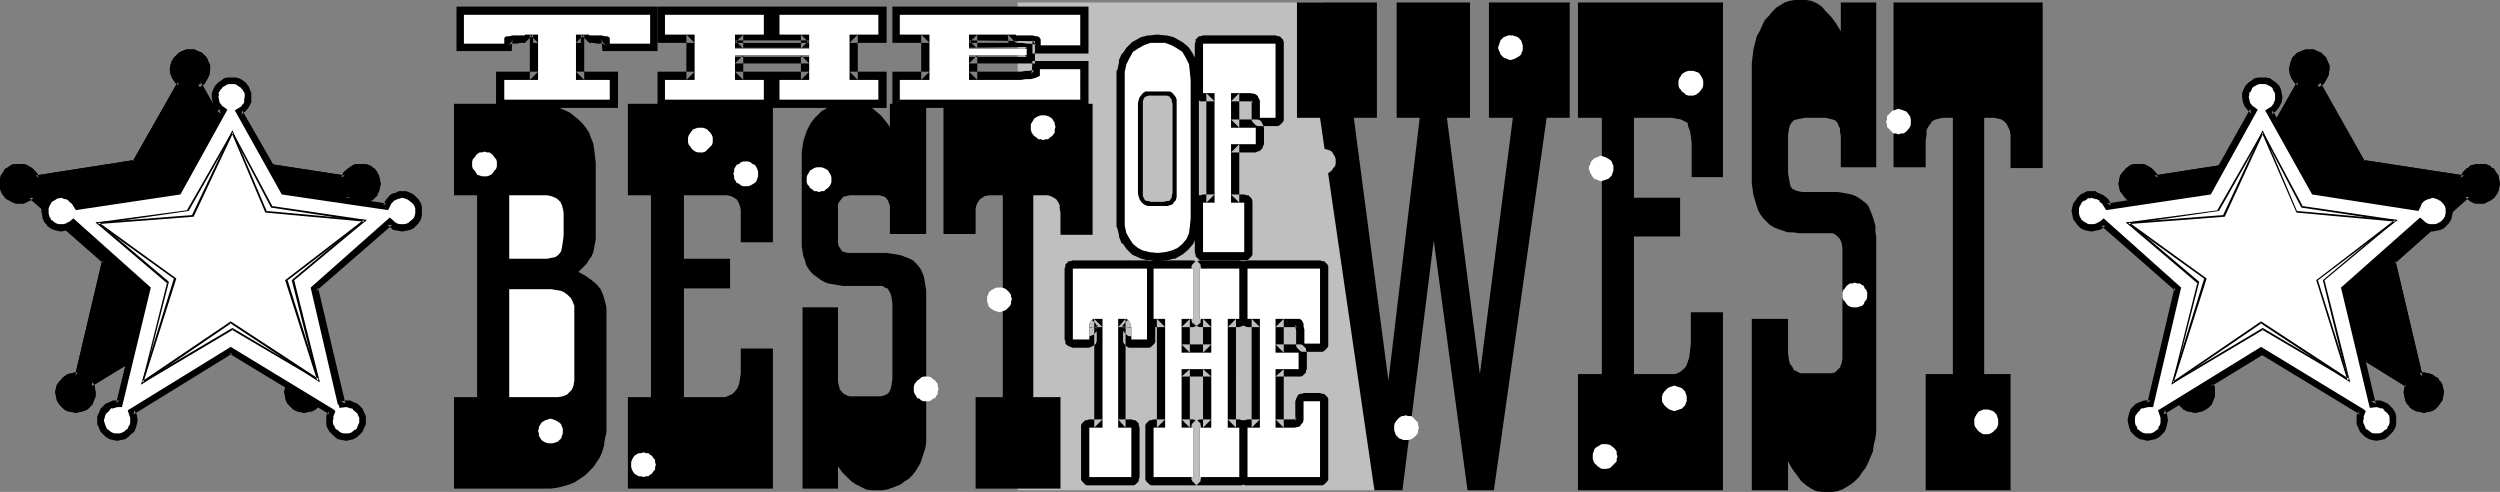 <?xml version="1.0" encoding="UTF-8" standalone="no"?>
<svg
   version="1.0"
   width="129.724mm"
   height="25.525mm"
   id="svg78"
   sodipodi:docname="Best of the West.wmf"
   xmlns:inkscape="http://www.inkscape.org/namespaces/inkscape"
   xmlns:sodipodi="http://sodipodi.sourceforge.net/DTD/sodipodi-0.dtd"
   xmlns="http://www.w3.org/2000/svg"
   xmlns:svg="http://www.w3.org/2000/svg">
  <rect width="100%" height="100%" fill="#808080" stroke="none"/>
  <sodipodi:namedview
     id="namedview78"
     pagecolor="#ffffff"
     bordercolor="#000000"
     borderopacity="0.25"
     inkscape:showpageshadow="2"
     inkscape:pageopacity="0.0"
     inkscape:pagecheckerboard="0"
     inkscape:deskcolor="#d1d1d1"
     inkscape:document-units="mm" />
  <defs
     id="defs1">
    <pattern
       id="WMFhbasepattern"
       patternUnits="userSpaceOnUse"
       width="6"
       height="6"
       x="0"
       y="0" />
  </defs>
  <path
     style="fill:#bfbfbf;fill-opacity:1;fill-rule:evenodd;stroke:none"
     d="M 273.427,96.149 259.529,0.485 H 199.576 V 96.149 Z"
     id="path1" />
  <path
     style="fill:#000000;fill-opacity:1;fill-rule:evenodd;stroke:none"
     d="m 127.502,8.565 h -7.918 V 7.595 7.433 l -0.162,-0.162 -0.323,-0.162 h -0.485 l -0.646,-0.162 h -0.646 -0.808 -0.97 V 6.787 h -2.586 v 8.888 h 6.626 v 3.878 H 98.899 v -3.878 h 6.626 V 6.787 h -2.586 v 0.162 h -0.97 -0.808 -0.646 l -0.646,0.162 h -0.485 l -0.323,0.162 -0.162,0.162 V 7.595 8.565 H 90.981 V 2.909 h 36.522 z"
     id="path2" />
  <path
     style="fill:#000000;fill-opacity:1;fill-rule:evenodd;stroke:none"
     d="m 125.886,8.565 1.616,-1.616 h -7.918 l 1.616,1.616 V 7.433 l -0.323,-0.808 -0.646,-0.808 -0.808,-0.162 -0.485,-0.162 v 0 l -0.808,-0.162 h -0.808 0.162 -0.97 -0.97 l 1.616,1.616 V 5.333 h -5.656 V 17.129 h 8.08 l -1.616,-1.454 v 3.878 l 1.616,-1.616 H 98.899 l 1.616,1.616 v -3.878 l -1.616,1.454 h 8.08 V 5.333 h -5.494 l -0.162,1.616 1.616,-1.616 h -1.131 -0.646 v 0 h -0.808 l -0.808,0.162 h 0.162 L 99.061,5.656 98.253,5.817 97.606,6.625 97.283,7.433 V 8.565 L 98.899,6.949 H 90.981 L 92.597,8.565 V 2.909 l -1.616,1.616 h 36.522 l -1.616,-1.616 V 8.565 l 3.07,1.454 V 1.293 H 89.526 v 8.726 h 10.827 l 0.162,-2.424 -0.162,0.485 0.162,-0.162 -0.485,0.646 0.162,-0.162 -0.485,0.323 0.323,-0.162 -0.485,0.162 h 0.485 l 0.323,-0.162 0.485,-0.162 -0.323,0.162 h 0.646 0.162 l 0.808,-0.162 h -0.162 2.586 V 6.787 l -1.616,1.616 h 2.586 l -1.616,-1.616 v 8.888 l 1.616,-1.616 h -8.242 v 7.11 h 23.917 v -7.11 h -8.242 l 1.616,1.616 V 6.787 l -1.616,1.616 h 2.586 l -1.616,-1.616 v 1.616 h 2.586 -0.162 l 0.808,0.162 h 0.162 0.646 l -0.323,-0.162 0.646,0.162 0.162,0.162 h 0.323 l -0.323,-0.162 0.323,0.162 -0.485,-0.323 0.162,0.162 -0.485,-0.646 0.162,0.162 -0.162,-0.485 0.162,2.424 h 10.827 z"
     id="path3" />
  <path
     style="fill:#000000;fill-opacity:1;fill-rule:evenodd;stroke:none"
     d="m 144.147,10.827 v 4.848 h 5.656 v 3.878 h -19.392 v -3.878 h 5.818 V 6.787 h -5.818 V 2.909 h 19.392 v 3.878 h -5.656 v 2.747 h 14.544 V 6.787 h -5.818 V 2.909 h 19.392 v 3.878 h -5.656 v 8.888 h 5.656 v 3.878 h -19.392 v -3.878 h 5.818 v -4.848 z"
     id="path4" />
  <path
     style="fill:#000000;fill-opacity:1;fill-rule:evenodd;stroke:none"
     d="m 142.531,9.372 v 7.757 h 7.272 l -1.616,-1.454 v 3.878 l 1.616,-1.616 h -19.392 l 1.616,1.616 v -3.878 l -1.616,1.454 h 7.272 V 5.333 l -7.272,-0.162 1.616,1.616 V 2.909 l -1.616,1.616 h 19.392 l -1.616,-1.616 v 3.878 l 1.616,-1.616 -7.272,0.162 v 5.817 h 17.614 V 5.333 l -7.272,-0.162 1.616,1.616 V 2.909 l -1.616,1.616 h 19.392 l -1.454,-1.616 v 3.878 l 1.454,-1.616 -7.272,0.162 V 17.129 h 7.272 l -1.454,-1.454 v 3.878 l 1.454,-1.616 h -19.392 l 1.616,1.616 v -3.878 l -1.616,1.454 h 7.272 V 9.372 h -17.614 l 1.616,3.07 h 14.544 l -1.616,-1.616 v 4.848 l 1.616,-1.616 h -7.272 v 7.11 h 22.462 v -7.11 h -7.272 l 1.616,1.616 V 6.787 l -1.616,1.616 h 7.272 V 1.293 h -22.462 v 7.11 h 7.272 l -1.616,-1.616 v 2.747 l 1.616,-1.616 h -14.544 l 1.616,1.616 V 6.787 l -1.616,1.616 h 7.272 V 1.293 h -22.462 v 7.11 h 7.272 l -1.616,-1.616 v 8.888 l 1.616,-1.616 h -7.272 v 7.11 h 22.462 v -7.11 h -7.272 l 1.616,1.616 v -4.848 l -1.616,1.616 z"
     id="path5" />
  <path
     style="fill:#000000;fill-opacity:1;fill-rule:evenodd;stroke:none"
     d="m 211.857,8.888 h -7.757 V 7.757 l -0.162,-0.323 -0.162,-0.162 -0.323,-0.162 h -0.323 l -0.646,-0.162 h -0.808 -1.131 -1.293 V 6.787 h -9.211 v 2.747 h 11.312 v 1.293 h -11.312 v 4.848 h 9.05 1.131 l 0.97,-0.162 h 0.97 l 0.646,-0.162 0.485,-0.162 0.323,-0.162 0.323,-0.162 v -0.323 -0.97 h 7.918 v 5.979 H 176.467 v -3.878 h 5.818 V 6.787 H 176.467 V 2.909 h 35.39 z"
     id="path6" />
  <path
     style="fill:#000000;fill-opacity:1;fill-rule:evenodd;stroke:none"
     d="m 210.241,8.888 1.616,-1.616 h -7.757 l 1.616,1.616 V 7.595 l -0.323,-0.97 -0.646,-0.485 -0.646,-0.485 -0.808,-0.162 h 0.162 l -0.97,-0.162 h -0.808 v 0 h -0.97 -1.454 l 1.616,1.616 V 5.333 h -12.282 v 5.817 h 12.766 l -1.616,-1.616 v 1.293 l 1.616,-1.616 -12.766,0.162 v 7.757 h 11.635 0.162 0.97 0.808 0.323 l 0.646,-0.162 v 0 l 0.646,-0.323 0.808,-0.323 0.646,-0.646 0.323,-0.97 v -1.131 l -1.616,1.616 h 7.918 l -1.616,-1.616 v 5.979 l 1.616,-1.616 H 176.467 l 1.616,1.616 v -3.878 l -1.616,1.454 h 7.272 V 5.333 L 176.467,5.171 178.083,6.787 V 2.909 l -1.616,1.616 h 35.39 l -1.616,-1.616 v 5.979 l 3.232,1.616 V 1.293 H 175.013 v 7.11 h 7.272 L 180.669,6.787 v 8.888 l 1.616,-1.616 h -7.272 v 7.11 h 38.461 v -9.211 h -10.989 l -0.162,2.586 0.162,-0.323 -0.162,0.162 0.485,-0.646 -0.323,0.162 0.485,-0.323 -0.485,0.323 0.485,-0.162 -0.485,0.162 v -0.162 l -0.646,0.162 h 0.162 -0.808 l -0.97,0.162 v 0 h -10.181 l 1.616,1.616 v -4.848 l -1.616,1.616 h 12.928 V 8.08 L 190.041,7.918 191.657,9.534 V 6.787 l -1.616,1.616 h 9.211 l -1.616,-1.616 0.162,1.616 h 2.747 -0.162 l 1.131,0.162 h 0.162 0.808 -0.323 l 0.646,0.162 v 0 h 0.485 l -0.646,-0.323 0.323,0.323 -0.323,-0.323 0.323,0.162 -0.485,-0.646 V 8.08 7.757 10.504 h 10.989 z"
     id="path7" />
  <path
     style="fill:#000000;fill-opacity:1;fill-rule:evenodd;stroke:none"
     d="m 233.512,42.823 -0.162,1.616 -0.162,1.293 -0.485,1.131 -0.808,0.97 -0.97,0.808 -1.131,0.485 -1.293,0.323 -1.454,0.162 -1.616,-0.162 -1.293,-0.323 -0.97,-0.485 -0.97,-0.808 -0.646,-0.97 -0.646,-1.131 -0.323,-1.454 V 42.823 15.675 14.059 l 0.323,-1.454 0.646,-1.293 0.646,-1.131 0.97,-0.646 1.131,-0.646 1.293,-0.485 h 1.454 1.454 l 1.293,0.485 1.131,0.646 0.97,0.646 0.646,1.131 0.646,1.293 0.162,1.454 0.162,1.616 z"
     id="path8" />
  <path
     style="fill:#000000;fill-opacity:1;fill-rule:evenodd;stroke:none"
     d="m 231.896,42.823 v -0.162 1.616 -0.323 l -0.323,1.454 v -0.323 l -0.485,1.293 0.323,-0.485 -0.808,0.97 0.323,-0.162 -0.97,0.646 0.323,-0.162 -1.131,0.485 h 0.323 l -1.293,0.323 0.162,-0.162 -1.454,0.162 h 0.162 l -1.454,-0.162 0.323,0.162 -1.293,-0.323 0.323,0.162 -1.131,-0.646 0.323,0.162 -0.97,-0.646 0.323,0.323 -0.646,-0.97 0.162,0.162 -0.646,-1.131 0.162,0.323 -0.323,-1.454 v 0.323 l -0.162,-1.616 v 0.162 -27.148 0 l 0.162,-1.616 v 0.323 l 0.323,-1.616 -0.162,0.485 0.646,-1.293 -0.162,0.323 0.646,-1.131 -0.162,0.323 0.808,-0.808 -0.162,0.162 1.131,-0.646 -0.485,0.162 1.293,-0.323 h -0.162 1.293 -0.162 1.454 -0.323 l 1.293,0.323 -0.323,-0.162 1.131,0.646 -0.323,-0.162 0.97,0.808 -0.162,-0.323 0.646,1.131 -0.162,-0.323 0.485,1.293 v -0.485 l 0.323,1.616 v -0.323 1.616 0 27.148 h 3.232 V 15.675 15.513 l -0.162,-1.616 v -0.162 l -0.323,-1.454 v -0.485 l -0.646,-1.131 -0.162,-0.323 -0.646,-0.97 -0.323,-0.323 -0.97,-0.808 -0.323,-0.162 -1.131,-0.646 -0.323,-0.162 -1.293,-0.323 h -0.323 l -1.454,-0.162 h -0.162 l -1.454,0.162 h -0.323 l -1.293,0.323 -0.323,0.162 -1.131,0.646 -0.323,0.162 -0.808,0.808 -0.323,0.323 -0.646,0.97 -0.323,0.323 -0.485,1.131 v 0.485 l -0.323,1.454 -0.162,0.162 v 1.616 0.162 27.148 0.162 1.454 l 0.162,0.323 0.323,1.293 v 0.323 l 0.485,1.293 0.323,0.162 0.646,0.97 0.323,0.323 0.808,0.808 0.323,0.162 1.131,0.485 0.323,0.162 1.293,0.323 h 0.323 l 1.454,0.162 h 0.162 l 1.616,-0.162 h 0.162 l 1.293,-0.323 h 0.323 l 1.131,-0.646 0.323,-0.162 0.97,-0.808 0.323,-0.323 0.808,-0.97 0.162,-0.323 0.485,-1.131 v -0.323 l 0.323,-1.293 v -0.323 l 0.162,-1.454 V 42.823 Z"
     id="path9" />
  <path
     style="fill:#000000;fill-opacity:1;fill-rule:evenodd;stroke:none"
     d="m 230.441,21.007 v -0.646 l -0.162,-0.646 -0.162,-0.485 -0.485,-0.646 -0.323,-0.162 h -0.485 l -0.485,-0.162 h -2.586 l -0.646,0.162 h -0.323 l -0.323,0.162 -0.646,0.646 v 0.485 l -0.162,0.646 v 0.646 16.321 0.646 l 0.162,0.646 v 0.323 l 0.323,0.485 0.323,0.162 0.323,0.323 h 0.323 0.646 2.586 0.485 0.485 l 0.323,-0.323 0.323,-0.162 0.162,-0.323 0.162,-0.485 0.162,-0.646 v -0.646 z"
     id="path10" />
  <path
     style="fill:#000000;fill-opacity:1;fill-rule:evenodd;stroke:none"
     d="m 232.057,20.361 -0.162,-0.485 V 19.391 l -0.162,-0.485 -0.162,-0.485 -0.162,-0.162 -0.485,-0.646 -0.323,-0.323 -0.162,-0.162 -0.323,-0.162 h -0.485 l -0.162,-0.162 h -0.323 -0.162 l -0.485,-0.162 h -2.909 l -0.646,0.162 v 0 h -0.485 l -0.323,0.162 h -0.162 l -0.323,0.162 -0.323,0.323 -0.162,0.162 -0.485,0.646 -0.323,0.323 v 0.323 l -0.162,0.485 -0.162,0.485 v 0.485 17.614 0.323 l 0.162,0.485 v 0.162 l 0.162,0.485 0.162,0.323 v 0.162 l 0.323,0.323 v 0.162 l 0.323,0.162 0.323,0.323 0.162,0.162 0.323,0.162 0.485,0.162 v 0 l 0.485,0.162 v 0 h 0.646 2.909 0.485 0.162 l 0.323,-0.162 h 0.485 l 0.162,-0.162 0.323,-0.162 0.323,-0.162 v -0.162 l 0.485,-0.485 0.323,-0.323 0.162,-0.323 V 39.429 l 0.162,-0.485 v -0.646 l 0.162,-0.323 V 20.361 h -3.232 v 17.614 -0.323 0.485 l -0.162,0.485 0.162,-0.485 -0.323,0.485 0.323,-0.323 -0.323,0.323 0.485,-0.323 -0.485,0.162 0.485,-0.162 h -0.323 v 0 h -0.485 0.162 -2.586 0.162 -0.485 v 0 h -0.485 l 0.485,0.162 -0.323,-0.162 0.485,0.323 -0.162,-0.323 v 0.162 l -0.162,-0.323 0.162,0.485 -0.162,-0.485 v 0.162 l -0.162,-0.646 0.162,0.323 V 20.361 l -0.162,0.323 0.162,-0.646 0.162,-0.485 -0.323,0.646 0.485,-0.646 -0.485,0.485 0.323,-0.162 -0.485,0.162 h 0.485 v 0 l 0.485,-0.162 h -0.162 2.586 -0.162 l 0.485,0.162 v 0 h 0.323 l -0.485,-0.162 0.485,0.162 -0.485,-0.485 0.485,0.646 -0.323,-0.646 0.162,0.485 v 0.646 -0.323 z"
     id="path11" />
  <path
     style="fill:#000000;fill-opacity:1;fill-rule:evenodd;stroke:none"
     d="m 250.157,23.108 h -3.07 V 20.199 19.715 l -0.162,-0.323 -0.323,-0.646 -0.485,-0.323 -0.97,-0.162 h -3.717 v 6.787 h 4.848 v 3.232 h -4.848 v 11.473 h 2.586 v 9.696 h -8.08 v -9.696 h 2.262 V 18.26 h -2.262 V 8.565 h 14.221 z"
     id="path12" />
  <path
     style="fill:#000000;fill-opacity:1;fill-rule:evenodd;stroke:none"
     d="m 248.541,23.108 1.616,-1.616 h -3.07 l 1.616,1.616 v -3.07 -0.485 0 l -0.162,-0.485 -0.162,-0.323 v -0.162 l -0.485,-0.646 -0.162,-0.323 -0.323,-0.323 -0.646,-0.323 h -0.323 l -0.162,-0.162 -0.808,-0.162 h -4.04 l -0.485,0.162 -0.323,0.162 -0.646,0.485 -0.162,0.485 v 0.323 6.787 0.323 l 0.162,0.485 0.646,0.646 h 0.323 l 0.485,0.162 h 4.848 l -1.616,-1.616 v 3.232 l 1.616,-1.616 h -4.848 -0.485 l -0.323,0.162 -0.646,0.646 -0.162,0.323 v 0.485 11.473 0.485 l 0.162,0.323 0.646,0.646 0.323,0.162 h 0.485 2.586 l -1.616,-1.616 v 9.696 l 1.616,-1.616 h -8.08 l 1.616,1.616 v -9.696 l -1.616,1.616 h 2.262 0.485 l 0.323,-0.162 0.646,-0.646 0.162,-0.323 V 39.752 18.26 17.937 l -0.162,-0.485 -0.646,-0.485 -0.323,-0.162 -0.485,-0.162 h -2.262 l 1.616,1.616 V 8.565 l -1.616,1.616 h 14.221 l -1.616,-1.616 V 23.108 h 3.232 V 8.565 8.241 l -0.162,-0.485 -0.323,-0.323 -0.323,-0.323 h -0.323 l -0.485,-0.162 h -14.221 l -0.485,0.162 h -0.323 l -0.323,0.323 -0.323,0.323 v 0.485 l -0.162,0.323 v 9.696 l 0.162,0.485 v 0.323 l 0.323,0.323 0.323,0.323 0.323,0.162 h 0.485 2.262 l -1.616,-1.616 v 21.492 l 1.616,-1.616 h -2.262 l -0.485,0.162 h -0.323 l -0.323,0.323 -0.323,0.323 v 0.485 l -0.162,0.323 v 9.696 l 0.162,0.485 v 0.323 l 0.323,0.323 0.323,0.323 0.323,0.162 h 0.485 8.08 0.485 l 0.323,-0.162 0.323,-0.323 0.323,-0.323 0.162,-0.323 V 49.448 39.752 39.429 l -0.162,-0.485 -0.323,-0.323 -0.323,-0.323 h -0.323 l -0.485,-0.162 h -2.586 l 1.616,1.616 V 28.279 l -1.616,1.616 h 4.848 l 0.323,-0.162 0.485,-0.162 0.323,-0.323 0.162,-0.162 0.162,-0.485 0.162,-0.323 v -3.232 l -0.162,-0.485 -0.162,-0.323 -0.162,-0.323 -0.323,-0.323 -0.485,-0.162 h -0.323 -4.848 l 1.616,1.616 v -6.787 l -1.616,1.616 h 3.717 -0.162 l 0.808,0.162 -0.485,-0.162 0.485,0.323 -0.485,-0.646 0.323,0.646 -0.323,-0.646 0.162,0.485 v -0.162 0.485 -0.162 2.909 0.485 l 0.162,0.323 0.323,0.323 0.323,0.323 0.323,0.162 h 0.485 3.07 0.485 l 0.323,-0.162 0.323,-0.323 0.323,-0.323 0.162,-0.323 V 23.108 Z"
     id="path13" />
  <path
     style="fill:#000000;fill-opacity:1;fill-rule:evenodd;stroke:none"
     d="m 224.947,66.577 h -3.07 v -2.262 0 l -0.162,-0.808 -0.323,-0.646 -0.485,-0.323 h -0.646 -0.97 v 21.331 h 2.586 v 9.696 h -8.242 v -9.696 h 2.586 V 62.537 h -1.131 -0.646 l -0.485,0.323 -0.323,0.646 v 0.808 0 2.262 h -3.232 V 52.68 h 14.544 z"
     id="path14" />
  <path
     style="fill:#000000;fill-opacity:1;fill-rule:evenodd;stroke:none"
     d="m 223.331,66.577 1.616,-1.616 h -3.07 l 1.616,1.616 v -2.262 h -3.232 v 0 l 3.232,-0.162 -0.162,-0.97 -0.162,-0.323 v -0.162 l -0.323,-0.646 -0.323,-0.323 -0.162,-0.162 -0.485,-0.323 -0.485,-0.162 -0.162,-0.162 h -0.808 -1.131 -0.485 l -0.323,0.162 -0.646,0.646 -0.162,0.323 v 0.485 21.331 0.485 l 0.162,0.323 0.646,0.646 0.323,0.162 h 0.485 2.586 l -1.616,-1.616 v 9.696 l 1.616,-1.616 h -8.242 l 1.454,1.616 v -9.696 l -1.454,1.616 h 2.586 0.485 l 0.323,-0.162 0.646,-0.646 v -0.323 l 0.162,-0.485 V 62.537 l -0.162,-0.485 v -0.323 l -0.646,-0.646 -0.323,-0.162 h -0.485 -1.454 -0.646 l -0.323,0.162 -0.162,0.162 -0.485,0.323 -0.323,0.162 -0.323,0.323 -0.162,0.646 -0.162,0.323 -0.162,0.162 v 0.97 l 3.07,0.162 v 0 h -3.07 v 2.262 l 1.616,-1.616 h -3.232 l 1.616,1.616 V 52.68 l -1.616,1.616 h 14.544 l -1.616,-1.616 v 13.897 h 3.232 V 52.68 52.195 l -0.162,-0.323 -0.323,-0.323 -0.323,-0.323 h -0.323 l -0.485,-0.162 h -14.544 l -0.485,0.162 h -0.323 l -0.323,0.323 -0.323,0.323 v 0.323 l -0.162,0.485 v 13.897 l 0.162,0.323 v 0.485 l 0.323,0.323 0.323,0.162 0.323,0.162 0.485,0.162 h 3.232 l 0.323,-0.162 0.323,-0.162 0.323,-0.162 0.323,-0.323 0.162,-0.485 v -0.323 -2.262 -0.485 l -0.162,-0.323 -0.323,-0.323 -0.323,-0.323 -0.323,-0.162 h -0.323 -0.485 l -0.323,0.162 -0.323,0.323 -0.323,0.323 -0.162,0.323 v 0.485 0 0.162 0.485 l 0.323,0.323 0.162,0.323 0.485,0.162 0.323,0.162 h 0.485 l 0.323,-0.162 0.485,-0.162 0.162,-0.323 0.323,-0.323 v -0.323 l 0.162,-0.97 -0.162,0.646 0.323,-0.646 -0.646,0.646 0.646,-0.323 -0.646,0.162 h 0.646 -0.323 1.131 l -1.616,-1.616 v 21.331 l 1.616,-1.616 h -2.586 l -0.485,0.162 h -0.323 l -0.323,0.323 -0.323,0.323 -0.162,0.323 v 0.485 9.696 0.485 l 0.162,0.323 0.323,0.323 0.323,0.323 0.323,0.162 h 0.485 8.242 0.485 l 0.323,-0.162 0.323,-0.323 0.323,-0.323 v -0.323 l 0.162,-0.485 v -9.696 l -0.162,-0.485 v -0.323 l -0.323,-0.323 -0.323,-0.323 h -0.323 l -0.485,-0.162 h -2.586 l 1.454,1.616 V 62.537 l -1.454,1.616 h 0.97 -0.323 0.808 l -0.646,-0.162 0.485,0.323 -0.646,-0.646 0.323,0.646 -0.162,-0.646 0.162,0.97 v 0.162 l 0.162,0.323 0.323,0.323 0.323,0.323 0.323,0.162 h 0.485 0.485 l 0.323,-0.162 0.323,-0.323 0.323,-0.323 v -0.323 l 0.162,-0.485 v 0 l -0.162,-0.485 v -0.323 l -0.323,-0.323 -0.323,-0.323 -0.323,-0.162 h -0.485 -0.485 l -0.323,0.162 -0.323,0.323 -0.323,0.323 -0.162,0.323 v 0.485 2.262 0.485 l 0.162,0.323 0.323,0.323 0.323,0.323 0.323,0.162 h 0.485 3.07 0.485 l 0.323,-0.162 0.323,-0.323 0.323,-0.323 0.162,-0.323 v -0.485 z"
     id="path15" />
  <path
     style="fill:#000000;fill-opacity:1;fill-rule:evenodd;stroke:none"
     d="m 231.734,72.394 v 11.473 h 2.262 v 9.696 h -7.757 v -9.696 h 2.262 V 62.537 h -2.262 v -9.857 h 7.757 v 9.857 h -2.262 v 6.625 h 5.818 V 62.537 h -2.262 v -9.857 h 7.757 v 9.857 h -2.262 v 21.331 h 2.262 v 9.696 h -7.757 v -9.696 h 2.262 V 72.394 Z"
     id="path16" />
  <path
     style="fill:#000000;fill-opacity:1;fill-rule:evenodd;stroke:none"
     d="m 231.734,70.779 h -0.485 l -0.323,0.162 -0.646,0.646 -0.162,0.323 v 0.485 11.473 0.485 l 0.162,0.323 0.646,0.646 0.323,0.162 h 0.485 2.262 l -1.616,-1.616 v 9.696 l 1.616,-1.616 h -7.757 l 1.616,1.616 v -9.696 l -1.616,1.616 h 2.262 0.485 l 0.323,-0.162 0.646,-0.646 0.162,-0.323 V 83.868 62.537 62.052 l -0.162,-0.323 -0.646,-0.646 -0.323,-0.162 h -0.485 -2.262 l 1.616,1.616 v -9.857 l -1.616,1.616 h 7.757 l -1.616,-1.616 v 9.857 l 1.616,-1.616 h -2.262 -0.485 l -0.323,0.162 -0.646,0.646 -0.162,0.323 v 0.485 6.625 0.323 l 0.162,0.485 0.646,0.485 0.323,0.162 0.485,0.162 h 5.818 l 0.485,-0.162 0.323,-0.162 0.646,-0.485 0.162,-0.485 V 69.163 62.537 62.052 l -0.162,-0.323 -0.646,-0.646 -0.323,-0.162 h -0.485 -2.262 l 1.454,1.616 v -9.857 l -1.454,1.616 h 7.757 l -1.616,-1.616 v 9.857 l 1.616,-1.616 h -2.262 -0.485 l -0.323,0.162 -0.646,0.646 -0.162,0.323 v 0.485 21.331 0.485 l 0.162,0.323 0.646,0.646 0.323,0.162 h 0.485 2.262 l -1.616,-1.616 v 9.696 l 1.616,-1.616 h -7.757 l 1.454,1.616 v -9.696 l -1.454,1.616 h 2.262 0.485 l 0.323,-0.162 0.646,-0.646 0.162,-0.323 V 83.868 72.394 71.91 l -0.162,-0.323 -0.646,-0.646 -0.323,-0.162 h -0.485 -5.818 v 3.07 h 5.818 l -1.616,-1.454 v 11.473 l 1.616,-1.616 h -2.262 l -0.485,0.162 h -0.323 l -0.323,0.323 -0.323,0.323 -0.162,0.323 v 0.485 9.696 0.485 l 0.162,0.323 0.323,0.323 0.323,0.323 0.323,0.162 h 0.485 7.757 0.485 l 0.323,-0.162 0.323,-0.323 0.323,-0.323 v -0.323 l 0.162,-0.485 v -9.696 l -0.162,-0.485 v -0.323 l -0.323,-0.323 -0.323,-0.323 h -0.323 l -0.485,-0.162 h -2.262 l 1.616,1.616 V 62.537 l -1.616,1.616 h 2.262 l 0.485,-0.162 0.323,-0.162 0.323,-0.323 0.323,-0.162 v -0.485 l 0.162,-0.323 v -9.857 l -0.162,-0.485 v -0.323 l -0.323,-0.323 -0.323,-0.323 h -0.323 l -0.485,-0.162 h -7.757 l -0.485,0.162 h -0.323 l -0.323,0.323 -0.323,0.323 -0.162,0.323 v 0.485 9.857 0.323 l 0.162,0.485 0.323,0.162 0.323,0.323 0.323,0.162 0.485,0.162 h 2.262 l -1.616,-1.616 v 6.625 l 1.616,-1.616 h -5.818 l 1.616,1.616 V 62.537 l -1.616,1.616 h 2.262 l 0.485,-0.162 0.323,-0.162 0.323,-0.323 0.323,-0.162 v -0.485 l 0.162,-0.323 v -9.857 l -0.162,-0.485 v -0.323 l -0.323,-0.323 -0.323,-0.323 h -0.323 l -0.485,-0.162 h -7.757 l -0.485,0.162 h -0.323 l -0.323,0.323 -0.323,0.323 -0.162,0.323 v 0.485 9.857 0.323 l 0.162,0.485 0.323,0.162 0.323,0.323 0.323,0.162 0.485,0.162 h 2.262 l -1.616,-1.616 v 21.331 l 1.616,-1.616 h -2.262 l -0.485,0.162 h -0.323 l -0.323,0.323 -0.323,0.323 -0.162,0.323 v 0.485 9.696 0.485 l 0.162,0.323 0.323,0.323 0.323,0.323 0.323,0.162 h 0.485 7.757 0.485 l 0.323,-0.162 0.323,-0.323 0.323,-0.323 v -0.323 l 0.162,-0.485 v -9.696 l -0.162,-0.485 v -0.323 l -0.323,-0.323 -0.323,-0.323 h -0.323 l -0.485,-0.162 h -2.262 l 1.616,1.616 V 72.394 l -1.616,1.454 z"
     id="path17" />
  <path
     style="fill:#000000;fill-opacity:1;fill-rule:evenodd;stroke:none"
     d="m 258.883,67.385 h -3.07 v -2.747 l -0.162,-0.646 v -0.485 l -0.162,-0.323 -0.162,-0.323 -0.162,-0.162 -0.323,-0.162 h -0.485 -0.485 -3.717 v 6.625 h 4.525 v 3.232 h -4.525 v 11.473 h 3.717 l 0.808,-0.162 0.323,-0.162 0.162,-0.323 0.323,-0.323 0.162,-0.485 V 81.929 81.282 78.697 h 3.232 v 14.867 h -14.221 v -9.696 h 2.424 V 62.537 h -2.424 v -9.857 h 14.221 z"
     id="path18" />
  <path
     style="fill:#000000;fill-opacity:1;fill-rule:evenodd;stroke:none"
     d="m 257.267,67.385 1.616,-1.616 h -3.07 l 1.616,1.616 v -3.07 l -0.162,-0.485 v -0.485 l -0.162,-0.323 v -0.323 l -0.162,-0.485 h -0.162 l -0.162,-0.323 -0.323,-0.162 v -0.162 l -0.162,-0.162 -0.485,-0.162 -0.323,-0.162 h -0.162 l -0.323,-0.162 h -0.485 -4.202 -0.485 l -0.323,0.162 -0.646,0.646 -0.162,0.323 v 0.485 6.625 0.323 l 0.162,0.485 0.646,0.485 0.323,0.162 0.485,0.162 h 4.525 l -1.616,-1.616 v 3.232 l 1.616,-1.616 h -4.525 -0.485 l -0.323,0.162 -0.646,0.646 -0.162,0.323 v 0.485 11.473 0.485 l 0.162,0.323 0.646,0.646 0.323,0.162 h 0.485 3.878 l 0.808,-0.162 0.485,-0.162 0.323,-0.162 0.323,-0.323 h 0.162 l 0.485,-0.485 0.162,-0.485 0.162,-0.323 v 0 l 0.162,-0.485 v 0 l 0.162,-0.485 V 81.929 78.697 l -1.616,1.616 h 3.232 l -1.616,-1.616 v 14.867 l 1.616,-1.616 h -14.221 l 1.616,1.616 v -9.696 l -1.616,1.616 h 2.424 0.323 l 0.485,-0.162 0.485,-0.646 0.162,-0.323 0.162,-0.485 V 62.537 l -0.162,-0.485 -0.162,-0.323 -0.485,-0.646 -0.485,-0.162 h -0.323 -2.424 l 1.616,1.616 v -9.857 l -1.616,1.616 h 14.221 l -1.616,-1.616 v 14.705 h 3.232 V 52.68 52.195 l -0.162,-0.323 -0.323,-0.323 -0.323,-0.323 h -0.323 l -0.485,-0.162 h -14.221 l -0.485,0.162 h -0.323 l -0.323,0.323 -0.323,0.323 v 0.323 l -0.162,0.485 v 9.857 l 0.162,0.323 v 0.485 l 0.323,0.162 0.323,0.323 0.323,0.162 0.485,0.162 h 2.424 l -1.616,-1.616 v 21.331 l 1.616,-1.616 h -2.424 l -0.485,0.162 h -0.323 l -0.323,0.323 -0.323,0.323 v 0.323 l -0.162,0.485 v 9.696 l 0.162,0.485 v 0.323 l 0.323,0.323 0.323,0.323 0.323,0.162 h 0.485 14.221 0.485 l 0.323,-0.162 0.323,-0.323 0.323,-0.323 0.162,-0.323 V 93.563 78.697 78.212 l -0.162,-0.323 -0.323,-0.323 -0.323,-0.323 h -0.323 l -0.485,-0.162 h -3.232 l -0.323,0.162 h -0.485 l -0.323,0.323 -0.162,0.323 -0.162,0.323 -0.162,0.485 v 3.232 l 0.162,-0.323 -0.162,0.485 v 0 l -0.162,0.323 0.162,-0.323 -0.162,0.323 0.162,-0.323 -0.162,0.323 0.162,-0.162 -0.323,0.323 0.646,-0.485 -0.808,0.162 h 0.323 -3.717 l 1.616,1.616 V 72.394 l -1.616,1.454 h 4.525 0.485 l 0.323,-0.162 0.323,-0.323 0.323,-0.323 v -0.323 l 0.162,-0.323 v -3.232 l -0.162,-0.485 v -0.323 l -0.323,-0.323 -0.323,-0.323 -0.323,-0.162 h -0.485 -4.525 l 1.616,1.616 V 62.537 l -1.616,1.616 h 4.202 l -0.485,-0.162 0.485,0.162 h -0.162 0.323 l -0.485,-0.162 0.323,0.162 -0.323,-0.323 0.162,0.323 -0.162,-0.485 v 0.323 -0.323 0.485 l 0.162,0.646 v -0.162 2.747 0.485 l 0.162,0.323 0.323,0.323 0.323,0.323 0.323,0.162 h 0.485 3.07 0.485 l 0.323,-0.162 0.323,-0.323 0.323,-0.323 0.162,-0.323 v -0.485 z"
     id="path19" />
  <path
     style="fill:#ffffff;fill-opacity:1;fill-rule:evenodd;stroke:none"
     d="m 233.512,42.823 -0.162,1.616 -0.162,1.293 -0.485,1.131 -0.808,0.97 -0.97,0.808 -1.131,0.485 -1.293,0.323 -1.454,0.162 -1.616,-0.162 -1.293,-0.323 -0.97,-0.485 -0.97,-0.808 -0.646,-0.97 -0.646,-1.131 -0.323,-1.454 V 42.823 15.675 14.059 l 0.323,-1.454 0.646,-1.293 0.646,-1.131 0.97,-0.646 1.131,-0.646 1.293,-0.485 h 1.454 1.454 l 1.293,0.485 1.131,0.646 0.97,0.646 0.646,1.131 0.646,1.293 0.162,1.454 0.162,1.616 z"
     id="path20" />
  <path
     style="fill:#bfbfbf;fill-opacity:1;fill-rule:evenodd;stroke:none"
     d="m 230.441,21.007 v -0.646 l -0.162,-0.646 -0.162,-0.485 -0.485,-0.646 -0.323,-0.162 h -0.485 l -0.485,-0.162 h -2.586 l -0.646,0.162 h -0.323 l -0.323,0.162 -0.646,0.646 v 0.485 l -0.162,0.646 v 0.646 16.321 0.646 l 0.162,0.646 v 0.323 l 0.323,0.485 0.323,0.162 0.323,0.323 h 0.323 0.646 2.586 0.485 0.485 l 0.323,-0.323 0.323,-0.162 0.162,-0.323 0.162,-0.485 0.162,-0.646 v -0.646 z"
     id="path21" />
  <path
     style="fill:#000000;fill-opacity:1;fill-rule:evenodd;stroke:none"
     d="m 230.765,20.199 v -0.646 l -0.162,-0.485 -0.646,-0.808 -0.485,-0.323 h -0.485 -0.646 -2.586 -0.646 -0.485 l -0.485,0.323 -0.646,0.808 -0.162,0.485 -0.162,0.646 v 17.775 l 0.162,0.646 v 0 l 0.162,0.485 0.323,0.485 v 0 l 0.323,0.323 0.485,0.323 0.485,0.162 h 0.646 2.586 0.646 l 0.485,-0.162 0.485,-0.162 0.323,-0.485 0.323,-0.323 0.162,-0.646 V 38.136 20.199 l -0.808,0.162 v 17.614 -0.162 l -0.162,0.646 v 0.485 -0.162 l -0.323,0.323 h 0.162 l -0.323,0.323 0.162,-0.162 -0.323,0.162 h 0.162 -0.485 l -0.646,0.162 h 0.162 -2.586 v 0 l -0.485,-0.162 h -0.485 0.162 l -0.323,-0.162 v 0.162 l -0.162,-0.323 v 0 l -0.162,-0.323 v 0 l -0.162,-0.323 v 0 -0.646 0.162 -17.614 0 -0.485 l 0.162,-0.485 -0.162,0.162 0.485,-0.646 v 0.162 l 0.323,-0.323 -0.162,0.162 0.485,-0.162 h 0.485 v 0 h 2.586 -0.162 0.646 l 0.485,0.162 -0.162,-0.162 0.323,0.323 -0.162,-0.162 0.485,0.646 v -0.162 0.485 l 0.162,0.485 v 0 z"
     id="path22" />
  <path
     style="fill:#ffffff;fill-opacity:1;fill-rule:evenodd;stroke:none"
     d="m 250.157,23.108 h -3.07 V 20.199 19.715 l -0.162,-0.323 -0.323,-0.646 -0.485,-0.323 -0.97,-0.162 h -3.717 v 6.787 h 4.848 v 3.232 h -4.848 v 11.473 h 2.586 v 9.696 h -8.08 v -9.696 h 2.262 V 18.26 h -2.262 V 8.565 h 14.221 z"
     id="path23" />
  <path
     style="fill:#ffffff;fill-opacity:1;fill-rule:evenodd;stroke:none"
     d="m 224.947,66.577 h -3.07 v -2.262 0 l -0.162,-0.808 -0.323,-0.646 -0.485,-0.323 h -0.646 -0.97 v 21.331 h 2.586 v 9.696 h -8.242 v -9.696 h 2.586 V 62.537 h -1.131 -0.646 l -0.485,0.323 -0.323,0.646 v 0.808 0 2.262 h -3.232 V 52.68 h 14.544 z"
     id="path24" />
  <path
     style="fill:#ffffff;fill-opacity:1;fill-rule:evenodd;stroke:none"
     d="m 231.734,72.394 v 11.473 h 2.262 v 9.696 h -7.757 v -9.696 h 2.262 V 62.537 h -2.262 v -9.857 h 7.757 v 9.857 h -2.262 v 6.625 h 5.818 V 62.537 h -2.262 v -9.857 h 7.757 v 9.857 h -2.262 v 21.331 h 2.262 v 9.696 h -7.757 v -9.696 h 2.262 V 72.394 Z"
     id="path25" />
  <path
     style="fill:#ffffff;fill-opacity:1;fill-rule:evenodd;stroke:none"
     d="m 258.883,67.385 h -3.07 v -2.747 l -0.162,-0.646 v -0.485 l -0.162,-0.323 -0.162,-0.323 -0.162,-0.162 -0.323,-0.162 h -0.485 -0.485 -3.717 v 6.625 h 4.525 v 3.232 h -4.525 v 11.473 h 3.717 l 0.808,-0.162 0.323,-0.162 0.162,-0.323 0.323,-0.323 0.162,-0.485 V 81.929 81.282 78.697 h 3.232 v 14.867 h -14.221 v -9.696 h 2.424 V 62.537 h -2.424 v -9.857 h 14.221 z"
     id="path26" />
  <path
     style="fill:#000000;fill-opacity:1;fill-rule:evenodd;stroke:none"
     d="m 287.809,96.149 -6.626,-48.963 -6.141,48.963 H 269.548 L 258.883,23.108 h -4.525 V 0.485 h 15.675 V 23.108 h -4.525 l 6.787,51.549 6.141,-51.549 h -4.525 V 0.485 h 14.382 V 23.108 h -4.525 l 6.464,50.256 6.464,-50.256 h -4.686 V 0.485 h 15.837 V 23.108 h -4.525 l -10.342,73.041 z"
     id="path27" />
  <path
     style="fill:#000000;fill-opacity:1;fill-rule:evenodd;stroke:none"
     d="m 337.905,34.743 h -6.141 v -6.625 l -0.162,-1.454 -0.162,-0.97 -0.323,-0.808 -0.162,-0.808 -0.646,-0.323 -0.646,-0.323 -0.808,-0.162 -0.97,-0.162 h -7.434 v 15.675 h 9.05 v 7.595 h -9.05 v 26.986 h 7.272 0.808 l 0.808,-0.323 0.646,-0.485 0.646,-0.646 0.323,-0.808 0.323,-0.97 0.162,-1.293 0.162,-1.454 v -6.141 h 6.302 V 96.149 H 309.464 V 73.364 h 4.686 V 23.108 h -4.686 V 0.485 h 28.442 z"
     id="path28" />
  <path
     style="fill:#000000;fill-opacity:1;fill-rule:evenodd;stroke:none"
     d="M 367.963,0.485 V 32.804 h -6.949 v -6.141 l -0.162,-0.808 v -0.646 l -0.323,-0.646 -0.162,-0.485 -0.485,-0.485 -0.485,-0.162 -0.646,-0.162 -0.646,-0.162 h -4.202 l -0.808,0.162 -0.808,0.162 -0.485,0.162 -0.485,0.485 -0.323,0.646 -0.162,0.646 -0.162,1.131 v 1.131 4.848 1.454 l 0.162,0.97 0.162,0.97 0.162,0.646 0.323,0.485 0.646,0.323 0.485,0.162 0.808,0.162 h 5.656 1.293 l 0.97,0.162 0.97,0.162 0.808,0.162 0.808,0.323 0.808,0.485 0.646,0.485 0.646,0.485 0.485,0.646 0.323,0.808 0.323,0.808 0.323,0.97 0.323,1.131 v 1.131 l 0.162,1.131 v 1.454 35.228 1.454 l -0.162,1.293 -0.323,1.293 -0.162,1.293 -0.485,1.131 -0.485,1.131 -0.485,0.97 -0.646,0.808 -0.646,0.97 -0.808,0.808 -0.808,0.646 -0.808,0.485 -0.808,0.485 -0.97,0.323 -0.97,0.162 h -0.97 -1.131 l -1.131,-0.162 -0.97,-0.485 -0.97,-0.646 -0.97,-0.808 -0.808,-1.131 -0.97,-1.293 -0.808,-1.454 v 5.656 h -7.11 V 62.537 h 7.11 v 5.656 1.131 l 0.162,1.131 0.162,0.808 0.485,0.646 0.323,0.646 0.646,0.323 0.646,0.323 h 0.646 4.525 0.97 l 0.646,-0.162 0.485,-0.485 0.485,-0.485 0.323,-0.808 0.162,-0.97 V 69.001 67.385 51.387 49.933 48.64 l -0.162,-0.97 -0.323,-0.808 -0.485,-0.485 -0.323,-0.323 -0.646,-0.323 h -0.646 -5.979 l -1.131,-0.162 h -0.97 l -0.97,-0.323 -0.97,-0.323 -0.808,-0.323 -0.808,-0.485 -0.646,-0.646 -0.646,-0.646 -0.485,-0.646 -0.485,-0.808 -0.323,-0.97 -0.646,-2.101 -0.162,-1.131 -0.162,-1.293 V 34.581 14.059 12.443 l 0.162,-1.454 0.162,-1.293 0.323,-1.293 0.323,-1.293 0.646,-1.131 0.485,-1.131 0.485,-0.97 0.808,-0.808 0.646,-0.808 0.808,-0.808 0.808,-0.485 0.808,-0.485 0.97,-0.323 L 351.964,0 h 1.131 1.131 l 0.97,0.162 1.131,0.485 0.97,0.646 0.808,0.97 0.97,0.97 0.97,1.293 0.97,1.616 V 0.485 Z"
     id="path29" />
  <path
     style="fill:#000000;fill-opacity:1;fill-rule:evenodd;stroke:none"
     d="m 400.606,32.965 h -6.302 V 27.471 26.502 l -0.162,-0.97 -0.323,-0.646 -0.323,-0.646 -0.485,-0.485 -0.485,-0.323 -0.646,-0.162 -0.808,-0.162 h -1.939 v 50.256 h 5.171 V 96.149 H 377.659 V 73.364 h 5.333 V 23.108 h -1.939 l -0.808,0.162 -0.646,0.162 -0.646,0.323 -0.323,0.485 -0.485,0.646 -0.323,0.646 v 0.97 l -0.162,0.97 v 5.333 h -6.302 V 0.485 h 29.25 z"
     id="path30" />
  <path
     style="fill:#ffffff;fill-opacity:1;fill-rule:evenodd;stroke:none"
     d="m 127.502,8.565 h -7.918 V 7.595 7.433 l -0.162,-0.162 -0.323,-0.162 h -0.485 l -0.646,-0.162 h -0.646 -0.808 -0.97 V 6.787 h -2.586 v 8.888 h 6.626 v 3.878 H 98.899 v -3.878 h 6.626 V 6.787 h -2.586 v 0.162 h -0.97 -0.808 -0.646 l -0.646,0.162 h -0.485 l -0.323,0.162 -0.162,0.162 V 7.595 8.565 H 90.981 V 2.909 h 36.522 z"
     id="path31" />
  <path
     style="fill:#ffffff;fill-opacity:1;fill-rule:evenodd;stroke:none"
     d="m 144.147,10.827 v 4.848 h 5.656 v 3.878 h -19.392 v -3.878 h 5.818 V 6.787 h -5.818 V 2.909 h 19.392 v 3.878 h -5.656 v 2.747 h 14.544 V 6.787 h -5.818 V 2.909 h 19.392 v 3.878 h -5.656 v 8.888 h 5.656 v 3.878 h -19.392 v -3.878 h 5.818 v -4.848 z"
     id="path32" />
  <path
     style="fill:#ffffff;fill-opacity:1;fill-rule:evenodd;stroke:none"
     d="m 211.857,8.888 h -7.757 V 7.757 l -0.162,-0.323 -0.162,-0.162 -0.323,-0.162 h -0.323 l -0.646,-0.162 h -0.808 -1.131 -1.293 V 6.787 h -9.211 v 2.747 h 11.312 v 1.293 h -11.312 v 4.848 h 9.05 1.131 l 0.97,-0.162 h 0.97 l 0.646,-0.162 0.485,-0.162 0.323,-0.162 0.323,-0.162 v -0.323 -0.97 h 7.918 v 5.979 H 176.467 v -3.878 h 5.818 V 6.787 H 176.467 V 2.909 h 35.39 z"
     id="path33" />
  <path
     style="fill:#000000;fill-opacity:1;fill-rule:evenodd;stroke:none"
     d="m 118.937,61.891 v 21.492 1.454 l -0.323,1.293 -0.162,1.293 -0.323,1.131 -0.485,1.131 -0.646,0.97 -0.646,0.97 -0.808,0.808 -0.808,0.808 -0.97,0.646 -0.97,0.646 -1.131,0.485 -1.131,0.323 -1.293,0.323 -1.293,0.162 h -1.454 -17.453 V 77.889 h 4.525 V 38.298 H 89.041 V 20.361 h 15.675 l 1.293,0.162 h 1.293 l 1.293,0.323 1.131,0.323 1.131,0.485 0.97,0.485 0.808,0.646 0.808,0.646 0.808,0.808 0.646,0.808 0.646,0.97 0.323,0.97 0.485,1.131 0.162,1.131 0.162,1.293 0.162,1.293 v 15.028 l -0.162,0.97 -0.162,0.808 -0.162,0.808 -0.323,0.808 -0.485,0.646 -0.485,0.808 -0.808,0.808 -0.808,0.808 1.454,0.808 1.131,0.808 0.97,0.808 0.808,0.97 0.485,1.131 0.323,1.131 0.323,1.293 z"
     id="path34" />
  <path
     style="fill:#ffffff;fill-opacity:1;fill-rule:evenodd;stroke:none"
     d="m 99.869,50.741 h 6.141 1.293 l 0.808,-0.162 0.808,-0.162 0.646,-0.485 0.485,-0.646 0.162,-0.808 0.162,-0.97 0.162,-1.293 v -4.525 l -0.162,-0.808 -0.162,-0.646 -0.323,-0.646 -0.485,-0.485 -0.485,-0.323 -0.808,-0.323 -0.808,-0.162 h -0.97 -6.464 z"
     id="path35" />
  <path
     style="fill:#ffffff;fill-opacity:1;fill-rule:evenodd;stroke:none"
     d="m 99.869,77.889 h 8.403 1.131 l 0.97,-0.162 0.808,-0.323 0.485,-0.485 0.485,-0.485 0.323,-0.808 0.162,-0.97 V 73.526 60.921 59.952 l -0.323,-0.808 -0.323,-0.646 -0.646,-0.646 -0.646,-0.485 -0.646,-0.323 -0.97,-0.162 -0.97,-0.162 h -8.242 z"
     id="path36" />
  <path
     style="fill:#000000;fill-opacity:1;fill-rule:evenodd;stroke:none"
     d="m 151.581,47.509 h -6.302 v -5.333 -0.97 l -0.162,-0.808 -0.323,-0.808 -0.323,-0.485 -0.485,-0.323 -0.646,-0.323 -0.808,-0.162 h -1.131 -7.272 v 12.443 h 9.05 v 5.817 h -9.05 v 21.331 h 7.272 0.808 l 0.808,-0.323 0.646,-0.323 0.485,-0.485 0.485,-0.646 0.323,-0.808 0.162,-0.97 0.162,-1.131 v -4.848 h 6.302 V 95.826 H 123.139 V 77.889 h 4.525 V 38.298 h -4.525 V 20.361 h 28.442 z"
     id="path37" />
  <path
     style="fill:#000000;fill-opacity:1;fill-rule:evenodd;stroke:none"
     d="M 181.638,20.361 V 45.893 h -7.11 v -4.686 -0.808 l -0.162,-0.485 -0.162,-0.485 -0.323,-0.485 -0.323,-0.323 -0.485,-0.162 -0.646,-0.162 h -0.646 -4.202 -0.97 l -0.646,0.162 -0.646,0.162 -0.323,0.485 -0.323,0.323 -0.323,0.646 v 0.808 0.97 3.878 0.97 0.97 l 0.162,0.646 0.323,0.485 0.323,0.485 0.485,0.162 0.646,0.162 h 0.808 5.656 1.131 l 1.131,0.162 0.97,0.162 0.808,0.162 0.808,0.323 0.808,0.323 0.646,0.323 0.485,0.485 0.485,0.485 0.485,0.646 0.323,0.646 0.323,0.808 0.162,0.808 0.162,0.97 0.162,0.97 v 0.97 27.794 1.131 l -0.162,1.131 -0.323,0.97 -0.323,0.97 -0.323,0.97 -0.485,0.808 -0.485,0.808 -0.646,0.808 -0.646,0.646 -0.808,0.485 -0.808,0.646 -0.808,0.323 -1.778,0.646 -0.97,0.162 h -0.97 -1.293 l -0.97,-0.162 -0.97,-0.485 -0.97,-0.485 -0.97,-0.646 -0.808,-0.808 -0.97,-0.97 -0.808,-1.131 v 4.363 h -6.949 V 60.275 h 6.949 v 13.574 0.97 l 0.162,0.808 0.162,0.646 0.323,0.485 0.485,0.485 0.646,0.323 0.485,0.162 h 0.808 4.525 0.808 l 0.646,-0.162 0.646,-0.323 0.323,-0.323 0.323,-0.646 0.162,-0.808 0.162,-1.131 V 73.041 60.598 59.467 l -0.162,-1.131 -0.162,-0.646 -0.323,-0.646 -0.323,-0.485 -0.485,-0.162 -0.485,-0.323 h -0.808 -5.818 -1.131 l -0.97,-0.162 -0.97,-0.162 -0.97,-0.162 -0.808,-0.323 -0.808,-0.485 -0.646,-0.485 -0.646,-0.485 -0.485,-0.485 -0.485,-0.646 -0.485,-0.808 -0.162,-0.808 -0.323,-0.808 -0.162,-0.97 -0.162,-0.97 v -0.97 -16.321 -1.131 l 0.162,-1.131 0.162,-1.131 0.323,-0.97 0.323,-0.97 0.485,-0.97 0.485,-0.808 0.646,-0.808 0.646,-0.646 0.646,-0.646 0.808,-0.485 0.97,-0.485 0.808,-0.323 0.97,-0.323 0.97,-0.162 h 0.97 1.293 l 0.97,0.323 1.131,0.162 0.808,0.485 0.97,0.808 0.97,0.808 0.808,0.97 0.97,1.293 v -4.525 z"
     id="path38" />
  <path
     style="fill:#000000;fill-opacity:1;fill-rule:evenodd;stroke:none"
     d="m 214.281,46.055 h -6.302 v -4.363 l -0.162,-0.808 v -0.646 l -0.323,-0.646 -0.323,-0.485 -0.485,-0.323 -0.646,-0.323 -0.485,-0.162 h -0.808 -2.101 v 39.591 h 5.333 V 95.826 H 191.334 V 77.889 h 5.333 V 38.298 h -2.101 -0.646 l -0.808,0.162 -0.485,0.323 -0.485,0.323 -0.323,0.485 -0.323,0.646 -0.162,0.646 v 0.808 4.201 h -6.302 V 20.361 h 29.25 z"
     id="path39" />
  <path
     style="fill:#ffffff;fill-opacity:1;fill-rule:evenodd;stroke:none"
     d="m 95.021,34.581 h 0.485 l 0.485,-0.162 0.323,-0.162 0.323,-0.323 0.323,-0.485 0.323,-0.323 0.162,-0.485 v -0.485 -0.485 l -0.162,-0.485 -0.323,-0.323 -0.323,-0.485 -0.646,-0.485 h -0.485 l -0.485,-0.162 -0.485,0.162 h -0.485 l -0.485,0.323 -0.162,0.162 -0.323,0.485 -0.323,0.323 -0.162,0.485 v 0.485 0.485 l 0.162,0.485 0.323,0.323 0.323,0.485 0.162,0.323 0.485,0.162 0.485,0.162 z"
     id="path40" />
  <path
     style="fill:#ffffff;fill-opacity:1;fill-rule:evenodd;stroke:none"
     d="m 107.949,86.938 h 0.485 l 0.485,-0.162 0.485,-0.162 0.323,-0.323 0.323,-0.323 0.162,-0.485 0.162,-0.485 v -0.485 -0.485 l -0.162,-0.323 -0.162,-0.485 -0.323,-0.323 -0.808,-0.485 -0.485,-0.162 -0.485,-0.162 -0.485,0.162 -0.485,0.162 -0.323,0.162 -0.485,0.323 -0.162,0.323 -0.323,0.485 v 0.323 l -0.162,0.485 0.162,0.485 v 0.485 l 0.323,0.485 0.162,0.323 0.485,0.323 0.323,0.162 0.485,0.162 z"
     id="path41" />
  <path
     style="fill:#ffffff;fill-opacity:1;fill-rule:evenodd;stroke:none"
     d="m 137.36,29.895 h 0.485 l 0.485,-0.162 0.323,-0.323 0.323,-0.323 0.323,-0.323 0.323,-0.323 0.162,-0.485 v -0.485 -0.485 l -0.162,-0.485 -0.323,-0.485 -0.323,-0.323 -0.323,-0.323 -0.323,-0.162 -0.485,-0.162 h -0.485 -0.485 l -0.485,0.162 -0.485,0.162 -0.485,0.646 -0.323,0.485 -0.162,0.485 v 0.485 0.485 l 0.162,0.485 0.323,0.323 0.162,0.323 0.323,0.323 0.485,0.323 0.485,0.162 z"
     id="path42" />
  <path
     style="fill:#ffffff;fill-opacity:1;fill-rule:evenodd;stroke:none"
     d="m 146.248,36.52 h 0.485 l 0.485,-0.162 0.808,-0.485 0.323,-0.323 0.162,-0.485 0.162,-0.485 v -0.485 -0.485 l -0.162,-0.485 -0.162,-0.323 -0.323,-0.485 -0.485,-0.162 -0.323,-0.323 -0.485,-0.162 h -0.485 -0.485 l -0.485,0.162 -0.323,0.323 -0.485,0.162 -0.485,0.808 v 0.485 l -0.162,0.485 0.162,0.485 v 0.485 l 0.323,0.485 0.162,0.323 0.485,0.162 0.323,0.323 0.485,0.162 z"
     id="path43" />
  <path
     style="fill:#ffffff;fill-opacity:1;fill-rule:evenodd;stroke:none"
     d="m 126.209,93.563 0.485,-0.162 h 0.485 l 0.323,-0.323 0.323,-0.162 0.323,-0.485 0.323,-0.323 v -0.485 l 0.162,-0.485 -0.162,-0.485 v -0.485 l -0.323,-0.323 -0.323,-0.485 -0.323,-0.162 -0.323,-0.323 h -0.485 l -0.485,-0.162 -0.485,0.162 h -0.485 l -0.808,0.485 -0.323,0.485 -0.162,0.323 -0.162,0.485 v 0.485 0.485 l 0.162,0.485 0.162,0.323 0.323,0.485 0.808,0.485 h 0.485 z"
     id="path44" />
  <path
     style="fill:#ffffff;fill-opacity:1;fill-rule:evenodd;stroke:none"
     d="m 160.63,37.652 0.485,-0.162 h 0.485 l 0.323,-0.323 0.485,-0.323 0.485,-0.646 0.162,-0.485 v -0.485 -0.485 l -0.162,-0.485 -0.323,-0.485 -0.162,-0.323 -0.485,-0.323 -0.323,-0.162 -0.485,-0.162 h -0.485 -0.485 l -0.485,0.162 -0.808,0.485 -0.162,0.323 -0.323,0.485 -0.162,0.485 v 0.485 0.485 l 0.162,0.485 0.323,0.323 0.162,0.323 0.485,0.323 0.323,0.323 h 0.485 z"
     id="path45" />
  <path
     style="fill:#ffffff;fill-opacity:1;fill-rule:evenodd;stroke:none"
     d="m 204.585,27.471 0.485,-0.162 h 0.485 l 0.323,-0.323 0.485,-0.323 0.485,-0.646 v -0.646 l 0.162,-0.485 -0.162,-0.485 v -0.323 l -0.323,-0.485 -0.162,-0.323 -0.485,-0.323 -0.323,-0.162 -0.485,-0.162 h -0.485 -0.485 l -0.485,0.162 -0.323,0.162 -0.485,0.323 -0.162,0.323 -0.323,0.485 -0.162,0.323 v 0.485 0.485 l 0.162,0.646 0.485,0.646 0.485,0.323 0.323,0.323 h 0.485 z"
     id="path46" />
  <path
     style="fill:#ffffff;fill-opacity:1;fill-rule:evenodd;stroke:none"
     d="m 196.021,61.244 0.485,-0.162 0.485,-0.162 0.323,-0.162 0.323,-0.323 0.323,-0.323 0.323,-0.485 V 59.144 l 0.162,-0.485 -0.162,-0.485 v -0.323 l -0.323,-0.485 -0.323,-0.323 -0.323,-0.323 -0.323,-0.162 -0.485,-0.162 h -0.485 -0.485 l -0.485,0.162 -0.808,0.485 -0.323,0.323 -0.162,0.485 -0.162,0.323 v 0.485 0.485 l 0.162,0.485 0.162,0.485 0.323,0.323 0.485,0.323 0.323,0.162 0.485,0.162 z"
     id="path47" />
  <path
     style="fill:#bfbfbf;fill-opacity:1;fill-rule:evenodd;stroke:none"
     d="m 259.529,34.096 0.485,-0.162 h 0.485 l 0.485,-0.323 0.323,-0.323 0.162,-0.323 0.323,-0.323 0.162,-0.485 v -0.485 -0.485 l -0.162,-0.485 -0.485,-0.808 -0.323,-0.323 -0.485,-0.162 -0.485,-0.162 h -0.485 -0.485 l -0.485,0.162 -0.323,0.162 -0.323,0.323 -0.323,0.485 -0.323,0.323 -0.162,0.485 v 0.485 0.485 l 0.162,0.485 0.323,0.323 0.323,0.323 0.323,0.323 0.323,0.323 h 0.485 z"
     id="path48" />
  <path
     style="fill:#ffffff;fill-opacity:1;fill-rule:evenodd;stroke:none"
     d="m 275.689,86.292 h 0.485 l 0.646,-0.162 0.646,-0.485 0.323,-0.323 0.323,-0.485 v -0.485 l 0.162,-0.485 -0.162,-0.485 v -0.485 l -0.323,-0.323 -0.323,-0.323 -0.323,-0.323 -0.323,-0.323 h -0.646 l -0.485,-0.162 -0.485,0.162 h -0.323 l -0.485,0.323 -0.323,0.323 -0.485,0.646 -0.162,0.485 v 0.485 0.485 l 0.162,0.485 0.162,0.485 0.323,0.323 0.323,0.323 0.485,0.162 0.323,0.162 z"
     id="path49" />
  <path
     style="fill:#ffffff;fill-opacity:1;fill-rule:evenodd;stroke:none"
     d="m 296.212,11.796 0.485,-0.162 0.485,-0.162 0.808,-0.485 0.323,-0.323 0.162,-0.485 0.162,-0.323 V 9.372 8.888 l -0.162,-0.485 -0.162,-0.485 -0.323,-0.323 -0.323,-0.323 -0.485,-0.162 -0.485,-0.162 h -0.485 -0.485 l -0.323,0.162 -0.485,0.162 -0.323,0.323 -0.323,0.323 -0.162,0.485 -0.162,0.485 -0.162,0.485 0.162,0.485 0.162,0.323 0.162,0.485 0.323,0.323 0.323,0.323 0.485,0.162 0.323,0.162 z"
     id="path50" />
  <path
     style="fill:#ffffff;fill-opacity:1;fill-rule:evenodd;stroke:none"
     d="m 313.988,35.551 0.485,-0.162 0.485,-0.162 0.485,-0.162 0.323,-0.323 0.323,-0.323 0.162,-0.485 0.162,-0.485 V 32.965 32.481 l -0.162,-0.323 -0.162,-0.485 -0.323,-0.323 -0.808,-0.485 -0.485,-0.162 -0.485,-0.162 -0.485,0.162 -0.323,0.162 -0.485,0.162 -0.323,0.323 -0.323,0.323 -0.162,0.485 -0.162,0.323 -0.162,0.485 0.162,0.485 0.162,0.485 0.485,0.808 0.323,0.323 0.485,0.162 0.323,0.162 z"
     id="path51" />
  <path
     style="fill:#ffffff;fill-opacity:1;fill-rule:evenodd;stroke:none"
     d="m 331.603,18.745 h 0.485 l 0.485,-0.162 0.485,-0.323 0.323,-0.323 0.485,-0.646 0.162,-0.485 V 16.321 15.836 l -0.162,-0.485 -0.485,-0.808 -0.323,-0.323 -0.485,-0.162 -0.485,-0.162 h -0.485 -0.485 l -0.485,0.162 -0.323,0.162 -0.485,0.323 -0.162,0.323 -0.323,0.485 -0.162,0.485 v 0.485 0.485 l 0.162,0.485 0.323,0.323 0.162,0.323 0.485,0.323 0.323,0.323 0.485,0.162 z"
     id="path52" />
  <path
     style="fill:#ffffff;fill-opacity:1;fill-rule:evenodd;stroke:none"
     d="m 372.326,26.34 0.485,-0.162 h 0.485 l 0.485,-0.323 0.323,-0.323 0.485,-0.646 0.162,-0.485 v -0.485 -0.485 l -0.162,-0.646 -0.485,-0.646 -0.323,-0.323 -0.485,-0.162 -0.485,-0.162 -0.485,-0.162 -0.485,0.162 -0.485,0.162 -0.323,0.162 -0.323,0.323 -0.646,0.646 v 0.646 l -0.162,0.485 0.162,0.485 v 0.485 l 0.646,0.646 0.323,0.323 0.323,0.323 h 0.485 z"
     id="path53" />
  <path
     style="fill:#ffffff;fill-opacity:1;fill-rule:evenodd;stroke:none"
     d="m 389.456,85.16 h 0.485 l 0.485,-0.162 0.485,-0.323 0.323,-0.323 0.323,-0.323 0.162,-0.323 0.162,-0.485 V 82.737 82.252 l -0.162,-0.485 -0.162,-0.485 -0.323,-0.323 -0.323,-0.323 -0.485,-0.162 -0.485,-0.162 h -0.485 -0.485 l -0.323,0.162 -0.485,0.162 -0.323,0.323 -0.485,0.808 -0.162,0.485 v 0.485 0.485 l 0.162,0.485 0.485,0.646 0.323,0.323 0.485,0.323 0.323,0.162 z"
     id="path54" />
  <path
     style="fill:#ffffff;fill-opacity:1;fill-rule:evenodd;stroke:none"
     d="m 363.761,60.275 h 0.485 l 0.485,-0.162 0.485,-0.162 0.323,-0.323 0.162,-0.485 0.323,-0.323 0.162,-0.485 v -0.485 -0.485 l -0.162,-0.485 -0.323,-0.323 -0.162,-0.485 -0.323,-0.162 -0.485,-0.323 h -0.485 l -0.485,-0.162 -0.485,0.162 h -0.485 l -0.646,0.485 -0.323,0.485 -0.323,0.323 -0.162,0.485 v 0.485 0.485 l 0.162,0.485 0.323,0.323 0.323,0.485 0.323,0.323 0.323,0.162 0.485,0.162 z"
     id="path55" />
  <path
     style="fill:#ffffff;fill-opacity:1;fill-rule:evenodd;stroke:none"
     d="m 328.371,80.636 0.485,-0.162 0.485,-0.162 0.485,-0.162 0.323,-0.323 0.323,-0.323 0.162,-0.485 0.162,-0.323 v -0.485 -0.485 l -0.162,-0.485 -0.162,-0.485 -0.323,-0.323 -0.323,-0.323 -0.485,-0.162 -0.485,-0.162 -0.485,-0.162 -0.485,0.162 -0.485,0.162 -0.323,0.162 -0.323,0.323 -0.323,0.323 -0.323,0.485 -0.162,0.485 v 0.485 0.485 l 0.162,0.323 0.323,0.485 0.323,0.323 0.646,0.485 0.485,0.162 z"
     id="path56" />
  <path
     style="fill:#ffffff;fill-opacity:1;fill-rule:evenodd;stroke:none"
     d="m 314.635,91.947 h 0.485 l 0.646,-0.162 0.323,-0.323 0.323,-0.323 0.323,-0.323 0.323,-0.323 v -0.485 l 0.162,-0.485 -0.162,-0.485 v -0.485 l -0.323,-0.485 -0.323,-0.323 -0.646,-0.485 -0.646,-0.162 h -0.485 -0.485 l -0.323,0.162 -0.485,0.323 -0.323,0.162 -0.323,0.323 -0.162,0.485 -0.162,0.485 v 0.485 0.485 l 0.162,0.485 0.162,0.323 0.323,0.323 0.323,0.323 0.485,0.323 0.323,0.162 z"
     id="path57" />
  <path
     style="fill:#ffffff;fill-opacity:1;fill-rule:evenodd;stroke:none"
     d="m 181.638,78.697 h 0.485 l 0.485,-0.162 0.323,-0.323 0.485,-0.162 0.162,-0.323 0.323,-0.485 v -0.485 l 0.162,-0.485 -0.162,-0.485 v -0.485 l -0.485,-0.646 -0.485,-0.323 -0.323,-0.323 -0.485,-0.162 h -0.485 -0.485 l -0.485,0.162 -0.323,0.323 -0.485,0.323 -0.485,0.646 -0.162,0.485 v 0.485 0.485 l 0.162,0.485 0.323,0.485 0.162,0.323 0.485,0.162 0.323,0.323 0.485,0.162 z"
     id="path58" />
  <path
     style="fill:#000000;fill-opacity:1;fill-rule:evenodd;stroke:none"
     d="m 17.614,75.303 19.554,-11.958 19.554,11.958 0.162,0.162 -0.323,0.646 -0.162,0.808 0.162,0.808 0.162,0.485 0.323,0.646 0.323,0.485 0.485,0.323 0.646,0.323 0.485,0.162 0.646,0.162 0.646,-0.162 0.646,-0.162 0.646,-0.323 0.485,-0.323 0.323,-0.485 0.323,-0.646 0.162,-0.485 v -0.808 -0.646 l -0.162,-0.485 -0.323,-0.646 -0.323,-0.485 -0.485,-0.323 -0.646,-0.323 -0.646,-0.162 H 59.63 58.822 V 73.687 L 53.49,51.226 68.195,38.136 l 0.485,0.485 0.646,0.323 0.646,0.162 0.646,0.162 0.808,-0.162 0.485,-0.162 0.646,-0.323 0.485,-0.323 0.323,-0.485 0.323,-0.485 0.162,-0.646 0.162,-0.646 -0.162,-0.808 -0.162,-0.485 -0.323,-0.485 -0.323,-0.646 -0.485,-0.323 -0.646,-0.323 -0.485,-0.162 H 70.619 70.134 l -0.485,0.162 -0.97,0.485 -0.646,0.808 -0.323,0.485 -0.162,0.485 -20.038,-3.232 -8.726,-15.513 v 0 l 0.808,-0.485 0.485,-0.646 0.323,-0.808 0.162,-0.97 -0.162,-0.646 -0.162,-0.646 -0.323,-0.485 -0.808,-0.97 -0.485,-0.323 -0.646,-0.162 h -0.646 -0.646 l -0.646,0.162 -0.646,0.323 -0.808,0.97 -0.323,0.485 -0.162,0.646 v 0.646 0.808 l 0.323,0.808 0.485,0.646 L 35.552,16.321 26.664,31.996 6.949,35.066 6.787,34.581 6.626,34.258 5.818,33.45 4.848,32.965 4.363,32.804 H 3.878 3.232 l -0.646,0.162 -0.485,0.323 -0.646,0.323 -0.323,0.646 -0.323,0.485 -0.162,0.485 v 0.808 0.646 l 0.162,0.646 0.323,0.485 0.323,0.485 0.646,0.323 0.485,0.323 0.646,0.162 0.646,0.162 0.646,-0.162 0.646,-0.162 0.485,-0.323 0.485,-0.323 14.706,12.928 -5.494,22.623 h -0.485 -0.646 l -0.646,0.162 -0.646,0.323 -0.323,0.323 -0.485,0.485 -0.323,0.646 -0.162,0.485 v 0.646 0.808 l 0.162,0.485 0.323,0.646 0.808,0.808 0.646,0.323 0.646,0.162 0.646,0.162 0.646,-0.162 0.646,-0.162 0.485,-0.323 0.808,-0.808 0.323,-0.646 0.323,-0.485 v -0.808 l -0.162,-0.808 -0.162,-0.485 z"
     id="path59" />
  <path
     style="fill:#000000;fill-opacity:1;fill-rule:evenodd;stroke:none"
     d="m 18.099,74.818 -0.162,0.97 19.554,-11.958 h -0.646 l 19.554,12.12 -0.162,-0.162 0.162,0.162 -0.162,-0.808 -0.323,0.808 -0.162,0.97 0.162,0.808 0.162,0.808 0.323,0.646 0.485,0.485 0.162,0.162 0.485,0.485 0.646,0.323 0.646,0.162 0.808,0.162 0.808,-0.162 0.808,-0.162 0.646,-0.323 0.485,-0.485 0.162,-0.162 0.323,-0.485 0.485,-0.646 0.162,-0.808 0.162,-0.808 -0.162,-0.808 -0.162,-0.646 -0.323,-0.646 h -0.162 l -0.323,-0.646 -0.646,-0.323 v -0.162 l -0.646,-0.323 -0.808,-0.162 -0.646,-0.162 h -0.162 l -0.808,0.162 0.808,0.646 v -0.162 l -5.494,-22.623 -0.323,0.646 14.867,-13.089 h -0.97 l 0.646,0.485 0.808,0.485 0.646,0.323 h 0.808 0.808 l 0.808,-0.323 0.646,-0.323 h 0.162 l 0.485,-0.485 0.485,-0.485 v -0.162 l 0.323,-0.646 0.162,-0.646 0.162,-0.808 -0.162,-0.808 -0.162,-0.808 -0.323,-0.485 v -0.162 l -0.485,-0.646 -0.485,-0.323 -0.162,-0.162 -0.646,-0.323 -0.808,-0.162 h -0.808 -0.485 -0.162 l -0.646,0.162 -0.97,0.646 -0.97,0.808 -0.323,0.646 v 0 l -0.162,0.485 0.808,-0.485 -20.038,-3.07 0.485,0.323 -10.019,-17.775 v 3.878 l 1.939,-1.293 0.485,-0.808 0.485,-0.97 0.162,-1.131 v -0.808 l -0.323,-0.646 -0.323,-0.808 -0.97,-0.97 -0.808,-0.323 -0.646,-0.323 h -0.808 -0.808 l -0.808,0.323 -0.646,0.323 -0.97,0.97 -0.485,0.808 -0.162,0.646 -0.162,0.808 0.162,0.97 v 0 l 0.323,0.808 0.646,0.97 0.646,0.485 -0.162,-0.808 -8.888,15.675 0.485,-0.323 -19.554,3.07 0.646,0.485 -0.162,-0.485 V 34.258 L 7.11,33.773 6.302,32.965 5.171,32.319 4.686,32.157 H 4.525 3.878 3.07 L 2.262,32.319 1.778,32.642 1.616,32.804 0.97,33.127 0.646,33.773 0.485,33.935 0.162,34.42 0,35.228 v 0.808 0.808 l 0.162,0.646 0.323,0.646 0.162,0.162 0.323,0.485 0.646,0.485 H 1.778 l 0.485,0.323 0.808,0.323 H 3.878 4.686 L 5.333,39.591 5.979,39.268 H 6.141 L 6.626,38.783 H 5.656 l 14.706,12.928 -0.323,-0.646 -5.333,22.623 0.646,-0.646 h -0.646 l -0.646,0.162 -0.808,0.162 -0.646,0.485 -0.485,0.323 v 0.162 l -0.485,0.485 -0.485,0.646 -0.162,0.646 -0.162,0.808 0.162,0.808 0.162,0.808 0.485,0.808 0.97,0.97 0.646,0.323 0.808,0.162 0.808,0.162 0.808,-0.162 0.646,-0.162 0.808,-0.323 0.97,-0.97 0.323,-0.808 0.323,-0.808 v -0.808 l -0.162,-0.97 v 0 l -0.162,-0.646 -0.323,-0.485 -1.454,0.323 0.646,0.808 -0.162,-0.162 0.162,0.485 v -0.162 l 0.162,0.97 v -0.162 l -0.162,0.646 v -0.162 l -0.162,0.646 h 0.162 l -0.323,0.485 v -0.162 l -0.808,0.808 0.162,-0.162 -0.485,0.323 h 0.162 l -0.646,0.162 h 0.162 -0.808 0.162 -0.646 0.162 l -0.646,-0.162 h 0.162 l -0.646,-0.323 0.162,0.162 -0.808,-0.808 0.162,0.162 -0.323,-0.485 v 0 l -0.162,-0.646 v 0.162 -0.646 0.162 -0.646 0 l 0.162,-0.485 v 0.162 l 0.323,-0.646 -0.162,0.162 0.485,-0.485 h -0.162 l 0.485,-0.323 -0.162,0.162 0.646,-0.323 h -0.162 l 0.646,-0.162 h -0.162 0.646 v 0 L 15.837,74.334 21.493,50.902 6.141,37.49 5.171,38.136 H 5.333 l -0.485,0.162 v 0 l -0.485,0.162 v 0 l -0.485,0.162 v 0 L 3.232,38.46 H 3.394 L 2.747,38.298 H 2.909 L 2.262,38.136 H 2.424 L 1.939,37.813 H 2.101 L 1.778,37.328 v 0.162 L 1.454,37.005 v 0 L 1.293,36.52 v 0 -0.646 0.162 -0.646 0.162 l 0.162,-0.646 v 0.162 L 1.778,34.42 v 0.162 l 0.323,-0.485 -0.162,0.162 0.485,-0.323 H 2.262 L 2.909,33.612 H 2.747 L 3.394,33.45 H 3.232 3.878 v 0 H 4.363 4.202 l 0.485,0.162 v 0 l 0.808,0.485 -0.162,-0.162 0.808,0.808 -0.162,-0.323 0.162,0.485 v 0 L 6.626,35.874 27.149,32.642 36.36,16.159 35.39,15.19 v 0.162 l -0.485,-0.646 0.162,0.162 -0.323,-0.646 v 0 -0.808 0.162 -0.646 0.162 l 0.162,-0.646 v 0.162 l 0.323,-0.485 -0.162,0.162 0.808,-0.97 -0.162,0.162 0.646,-0.323 -0.162,0.162 0.646,-0.323 h -0.162 0.646 -0.162 0.646 v 0 l 0.646,0.323 -0.162,-0.162 0.485,0.323 -0.162,-0.162 0.808,0.97 v -0.162 l 0.323,0.485 -0.162,-0.162 0.162,0.646 V 12.928 l 0.162,0.646 v 0 l -0.162,0.808 v -0.162 l -0.323,0.808 v -0.162 l -0.485,0.808 0.162,-0.323 -0.646,0.485 0.97,0.646 v 0 l -1.293,0.162 9.05,15.998 20.846,3.232 0.323,-0.97 v 0 l 0.162,-0.485 v 0.323 l 0.646,-0.808 -0.162,0.162 0.97,-0.485 h -0.162 l 0.485,-0.162 h -0.162 0.646 -0.162 0.646 -0.162 l 0.646,0.162 v 0 l 0.485,0.323 h -0.162 l 0.485,0.323 -0.162,-0.162 0.485,0.485 -0.162,-0.162 0.323,0.646 v -0.162 l 0.162,0.646 v -0.162 0.646 -0.162 0.646 0 l -0.162,0.485 v 0 l -0.323,0.485 0.162,-0.162 -0.485,0.485 h 0.162 l -0.485,0.323 h 0.162 l -0.485,0.162 v 0 l -0.646,0.162 h 0.162 l -0.646,0.162 h 0.162 l -0.808,-0.162 h 0.162 l -0.646,-0.162 0.162,0.162 -0.485,-0.323 v 0 L 68.195,37.167 52.843,50.902 58.176,73.849 v -0.162 0.97 l 1.616,-0.162 h -0.162 0.646 -0.162 l 0.646,0.162 h -0.162 l 0.646,0.323 -0.162,-0.162 0.485,0.485 -0.162,-0.162 0.485,0.485 -0.162,-0.162 0.323,0.646 v -0.162 l 0.162,0.485 v 0 0.646 -0.162 0.646 -0.162 l -0.162,0.646 v 0 l -0.323,0.485 0.162,-0.162 -0.323,0.485 v -0.162 l -0.485,0.485 0.162,-0.162 -0.646,0.323 h 0.162 l -0.646,0.162 h 0.162 -0.646 0.162 -0.808 0.162 l -0.485,-0.162 h 0.162 l -0.646,-0.323 0.162,0.162 -0.485,-0.485 v 0.162 l -0.323,-0.485 0.162,0.162 -0.323,-0.485 v 0 l -0.162,-0.646 v 0.162 -0.646 0.162 -0.808 0.162 l 0.485,-1.131 -0.485,-0.485 L 37.168,62.537 16.645,75.142 Z"
     id="path60" />
  <path
     style="fill:#000000;fill-opacity:1;fill-rule:evenodd;stroke:none"
     d="m 17.614,75.303 19.554,-11.958 19.554,11.958 0.162,0.162 -0.323,0.646 -0.162,0.808 0.162,0.808 0.162,0.485 0.323,0.646 0.323,0.485 0.485,0.323 0.646,0.323 0.485,0.162 0.646,0.162 0.646,-0.162 0.646,-0.162 0.646,-0.323 0.485,-0.323 0.323,-0.485 0.323,-0.646 0.162,-0.485 v -0.808 -0.646 l -0.162,-0.485 -0.323,-0.646 -0.323,-0.485 -0.485,-0.323 -0.646,-0.323 -0.646,-0.162 H 59.63 58.822 V 73.687 L 53.49,51.226 68.195,38.136 l 0.485,0.485 0.646,0.323 0.646,0.162 0.646,0.162 0.808,-0.162 0.485,-0.162 0.646,-0.323 0.485,-0.323 0.323,-0.485 0.323,-0.485 0.162,-0.646 0.162,-0.646 -0.162,-0.808 -0.162,-0.485 -0.323,-0.485 -0.323,-0.646 -0.485,-0.323 -0.646,-0.323 -0.485,-0.162 H 70.619 70.134 l -0.485,0.162 -0.97,0.485 -0.646,0.808 -0.323,0.485 -0.162,0.485 -20.038,-3.232 -8.726,-15.513 v 0 l 0.808,-0.485 0.485,-0.646 0.323,-0.808 0.162,-0.97 -0.162,-0.646 -0.162,-0.646 -0.323,-0.485 -0.808,-0.97 -0.485,-0.323 -0.646,-0.162 h -0.646 -0.646 l -0.646,0.162 -0.646,0.323 -0.808,0.97 -0.323,0.485 -0.162,0.646 v 0.646 0.808 l 0.323,0.808 0.485,0.646 L 35.552,16.321 26.664,31.996 6.949,35.066 6.787,34.581 6.626,34.258 5.818,33.45 4.848,32.965 4.363,32.804 H 3.878 3.232 l -0.646,0.162 -0.485,0.323 -0.646,0.323 -0.323,0.646 -0.323,0.485 -0.162,0.485 v 0.808 0.646 l 0.162,0.646 0.323,0.485 0.323,0.485 0.646,0.323 0.485,0.323 0.646,0.162 0.646,0.162 0.646,-0.162 0.646,-0.162 0.485,-0.323 0.485,-0.323 14.706,12.928 -5.494,22.623 h -0.485 -0.646 l -0.646,0.162 -0.646,0.323 -0.323,0.323 -0.485,0.485 -0.323,0.646 -0.162,0.485 v 0.646 0.808 l 0.162,0.485 0.323,0.646 0.808,0.808 0.646,0.323 0.646,0.162 0.646,0.162 0.646,-0.162 0.646,-0.162 0.485,-0.323 0.808,-0.808 0.323,-0.646 0.323,-0.485 v -0.808 l -0.162,-0.808 -0.162,-0.485 z"
     id="path61" />
  <path
     style="fill:#000000;fill-opacity:1;fill-rule:evenodd;stroke:none"
     d="m 18.099,74.818 -0.162,0.97 19.554,-11.958 h -0.646 l 19.554,12.12 -0.162,-0.162 0.162,0.162 -0.162,-0.808 -0.323,0.808 -0.162,0.97 0.162,0.808 0.162,0.808 0.323,0.646 0.485,0.485 0.162,0.162 0.485,0.485 0.646,0.323 0.646,0.162 0.808,0.162 0.808,-0.162 0.808,-0.162 0.646,-0.323 0.485,-0.485 0.162,-0.162 0.323,-0.485 0.485,-0.646 0.162,-0.808 0.162,-0.808 -0.162,-0.808 -0.162,-0.646 -0.323,-0.646 h -0.162 l -0.323,-0.646 -0.646,-0.323 v -0.162 l -0.646,-0.323 -0.808,-0.162 -0.646,-0.162 h -0.162 l -0.808,0.162 0.808,0.646 v -0.162 l -5.494,-22.623 -0.323,0.646 14.867,-13.089 h -0.97 l 0.646,0.485 0.808,0.485 0.646,0.323 h 0.808 0.808 l 0.808,-0.323 0.646,-0.323 h 0.162 l 0.485,-0.485 0.485,-0.485 v -0.162 l 0.323,-0.646 0.162,-0.646 0.162,-0.808 -0.162,-0.808 -0.162,-0.808 -0.323,-0.485 v -0.162 l -0.485,-0.646 -0.485,-0.323 -0.162,-0.162 -0.646,-0.323 -0.808,-0.162 h -0.808 -0.485 -0.162 l -0.646,0.162 -0.97,0.646 -0.97,0.808 -0.323,0.646 v 0 l -0.162,0.485 0.808,-0.485 -20.038,-3.07 0.485,0.323 -10.019,-17.775 v 3.878 l 1.939,-1.293 0.485,-0.808 0.485,-0.97 0.162,-1.131 v -0.808 l -0.323,-0.646 -0.323,-0.808 -0.97,-0.97 -0.808,-0.323 -0.646,-0.323 h -0.808 -0.808 l -0.808,0.323 -0.646,0.323 -0.97,0.97 -0.485,0.808 -0.162,0.646 -0.162,0.808 0.162,0.97 v 0 l 0.323,0.808 0.646,0.97 0.646,0.485 -0.162,-0.808 -8.888,15.675 0.485,-0.323 -19.554,3.07 0.646,0.485 -0.162,-0.485 V 34.258 L 7.11,33.773 6.302,32.965 5.171,32.319 4.686,32.157 H 4.525 3.878 3.07 L 2.262,32.319 1.778,32.642 1.616,32.804 0.97,33.127 0.646,33.773 0.485,33.935 0.162,34.42 0,35.228 v 0.808 0.808 l 0.162,0.646 0.323,0.646 0.162,0.162 0.323,0.485 0.646,0.485 H 1.778 l 0.485,0.323 0.808,0.323 H 3.878 4.686 L 5.333,39.591 5.979,39.268 H 6.141 L 6.626,38.783 H 5.656 l 14.706,12.928 -0.323,-0.646 -5.333,22.623 0.646,-0.646 h -0.646 l -0.646,0.162 -0.808,0.162 -0.646,0.485 -0.485,0.323 v 0.162 l -0.485,0.485 -0.485,0.646 -0.162,0.646 -0.162,0.808 0.162,0.808 0.162,0.808 0.485,0.808 0.97,0.97 0.646,0.323 0.808,0.162 0.808,0.162 0.808,-0.162 0.646,-0.162 0.808,-0.323 0.97,-0.97 0.323,-0.808 0.323,-0.808 v -0.808 l -0.162,-0.97 v 0 l -0.162,-0.646 -0.323,-0.485 -1.454,0.323 0.646,0.808 -0.162,-0.162 0.162,0.485 v -0.162 l 0.162,0.97 v -0.162 l -0.162,0.646 v -0.162 l -0.162,0.646 h 0.162 l -0.323,0.485 v -0.162 l -0.808,0.808 0.162,-0.162 -0.485,0.323 h 0.162 l -0.646,0.162 h 0.162 -0.808 0.162 -0.646 0.162 l -0.646,-0.162 h 0.162 l -0.646,-0.323 0.162,0.162 -0.808,-0.808 0.162,0.162 -0.323,-0.485 v 0 l -0.162,-0.646 v 0.162 -0.646 0.162 -0.646 0 l 0.162,-0.485 v 0.162 l 0.323,-0.646 -0.162,0.162 0.485,-0.485 h -0.162 l 0.485,-0.323 -0.162,0.162 0.646,-0.323 h -0.162 l 0.646,-0.162 h -0.162 0.646 v 0 L 15.837,74.334 21.493,50.902 6.141,37.49 5.171,38.136 H 5.333 l -0.485,0.162 v 0 l -0.485,0.162 v 0 l -0.485,0.162 v 0 L 3.232,38.46 H 3.394 L 2.747,38.298 H 2.909 L 2.262,38.136 H 2.424 L 1.939,37.813 H 2.101 L 1.778,37.328 v 0.162 L 1.454,37.005 v 0 L 1.293,36.52 v 0 -0.646 0.162 -0.646 0.162 l 0.162,-0.646 v 0.162 L 1.778,34.42 v 0.162 l 0.323,-0.485 -0.162,0.162 0.485,-0.323 H 2.262 L 2.909,33.612 H 2.747 L 3.394,33.45 H 3.232 3.878 v 0 H 4.363 4.202 l 0.485,0.162 v 0 l 0.808,0.485 -0.162,-0.162 0.808,0.808 -0.162,-0.323 0.162,0.485 v 0 L 6.626,35.874 27.149,32.642 36.36,16.159 35.39,15.19 v 0.162 l -0.485,-0.646 0.162,0.162 -0.323,-0.646 v 0 -0.808 0.162 -0.646 0.162 l 0.162,-0.646 v 0.162 l 0.323,-0.485 -0.162,0.162 0.808,-0.97 -0.162,0.162 0.646,-0.323 -0.162,0.162 0.646,-0.323 h -0.162 0.646 -0.162 0.646 v 0 l 0.646,0.323 -0.162,-0.162 0.485,0.323 -0.162,-0.162 0.808,0.97 v -0.162 l 0.323,0.485 -0.162,-0.162 0.162,0.646 V 12.928 l 0.162,0.646 v 0 l -0.162,0.808 v -0.162 l -0.323,0.808 v -0.162 l -0.485,0.808 0.162,-0.323 -0.646,0.485 0.97,0.646 v 0 l -1.293,0.162 9.05,15.998 20.846,3.232 0.323,-0.97 v 0 l 0.162,-0.485 v 0.323 l 0.646,-0.808 -0.162,0.162 0.97,-0.485 h -0.162 l 0.485,-0.162 h -0.162 0.646 -0.162 0.646 -0.162 l 0.646,0.162 v 0 l 0.485,0.323 h -0.162 l 0.485,0.323 -0.162,-0.162 0.485,0.485 -0.162,-0.162 0.323,0.646 v -0.162 l 0.162,0.646 v -0.162 0.646 -0.162 0.646 0 l -0.162,0.485 v 0 l -0.323,0.485 0.162,-0.162 -0.485,0.485 h 0.162 l -0.485,0.323 h 0.162 l -0.485,0.162 v 0 l -0.646,0.162 h 0.162 l -0.646,0.162 h 0.162 l -0.808,-0.162 h 0.162 l -0.646,-0.162 0.162,0.162 -0.485,-0.323 v 0 L 68.195,37.167 52.843,50.902 58.176,73.849 v -0.162 0.97 l 1.616,-0.162 h -0.162 0.646 -0.162 l 0.646,0.162 h -0.162 l 0.646,0.323 -0.162,-0.162 0.485,0.485 -0.162,-0.162 0.485,0.485 -0.162,-0.162 0.323,0.646 v -0.162 l 0.162,0.485 v 0 0.646 -0.162 0.646 -0.162 l -0.162,0.646 v 0 l -0.323,0.485 0.162,-0.162 -0.323,0.485 v -0.162 l -0.485,0.485 0.162,-0.162 -0.646,0.323 h 0.162 l -0.646,0.162 h 0.162 -0.646 0.162 -0.808 0.162 l -0.485,-0.162 h 0.162 l -0.646,-0.323 0.162,0.162 -0.485,-0.485 v 0.162 l -0.323,-0.485 0.162,0.162 -0.323,-0.485 v 0 l -0.162,-0.646 v 0.162 -0.646 0.162 -0.808 0.162 l 0.485,-1.131 -0.485,-0.485 L 37.168,62.537 16.645,75.142 Z"
     id="path62" />
  <path
     style="fill:#ffffff;fill-opacity:1;fill-rule:evenodd;stroke:none"
     d="M 25.694,80.797 45.248,68.678 64.963,80.797 v 0 l -0.323,0.808 v 0.808 0.646 l 0.162,0.646 0.323,0.485 0.485,0.485 0.323,0.485 0.646,0.323 0.646,0.162 h 0.646 0.646 l 0.646,-0.162 0.485,-0.323 0.485,-0.485 0.485,-0.485 0.323,-0.485 0.162,-0.646 v -0.646 -0.646 l -0.162,-0.646 -0.323,-0.485 -0.97,-0.808 -0.485,-0.323 -0.646,-0.162 -0.646,-0.162 -0.808,0.162 V 79.181 l -5.494,-22.623 14.867,-12.928 0.485,0.323 0.485,0.485 0.808,0.162 0.646,0.162 0.646,-0.162 0.646,-0.162 0.485,-0.323 0.97,-0.808 0.323,-0.646 0.162,-0.485 v -0.808 -0.646 l -0.162,-0.646 -0.323,-0.485 -0.97,-0.808 -0.485,-0.323 -0.646,-0.162 -0.646,-0.162 -0.485,0.162 h -0.646 l -0.485,0.323 -0.323,0.162 -0.808,0.808 -0.323,0.97 -20.038,-3.07 -8.888,-15.675 0.808,-0.485 0.485,-0.646 0.323,-0.808 0.162,-0.808 v -0.808 l -0.162,-0.485 -0.323,-0.646 -0.485,-0.485 -0.485,-0.323 -0.485,-0.323 -0.485,-0.162 h -0.808 -0.646 l -0.646,0.162 -0.485,0.323 -0.485,0.323 -0.323,0.485 -0.323,0.646 -0.162,0.485 -0.162,0.808 0.162,0.808 0.162,0.646 0.485,0.646 0.646,0.485 -8.726,15.836 -19.715,3.07 -0.485,-0.97 -0.808,-0.808 -0.808,-0.485 h -0.485 l -0.646,-0.162 -0.646,0.162 -0.485,0.162 -0.646,0.323 -0.485,0.323 -0.323,0.485 -0.323,0.485 -0.162,0.646 -0.162,0.646 0.162,0.808 0.162,0.485 0.323,0.646 0.323,0.485 0.485,0.323 0.646,0.323 0.485,0.162 0.646,0.162 0.646,-0.162 0.646,-0.162 0.646,-0.323 0.485,-0.323 14.544,12.766 -5.494,22.623 h -0.485 l -0.646,0.162 -0.646,0.162 -0.485,0.323 -0.808,0.808 -0.323,0.485 -0.162,0.646 -0.162,0.646 0.162,0.646 0.162,0.646 0.323,0.485 0.323,0.485 0.485,0.485 0.485,0.323 0.646,0.162 h 0.646 0.808 l 0.485,-0.162 0.646,-0.323 0.323,-0.485 0.485,-0.485 0.323,-0.485 0.162,-0.646 0.162,-0.646 -0.162,-0.808 z"
     id="path63" />
  <path
     style="fill:#000000;fill-opacity:1;fill-rule:evenodd;stroke:none"
     d="m 26.341,80.474 -0.162,0.808 19.392,-11.958 h -0.646 l 19.715,11.958 h -0.162 v 0 -0.646 l -0.485,0.808 v 0.97 0.808 l 0.162,0.646 0.485,0.808 0.485,0.485 v 0 l 0.485,0.485 0.646,0.485 0.808,0.162 0.808,0.162 0.808,-0.162 0.646,-0.162 0.808,-0.485 0.485,-0.485 v 0 l 0.485,-0.485 0.323,-0.808 0.323,-0.646 v -0.808 -0.808 l -0.323,-0.646 -0.323,-0.808 -0.97,-0.97 -0.808,-0.323 -0.646,-0.323 h -0.808 l -0.97,0.162 0.808,0.485 -0.162,-0.162 h 0.162 L 62.378,56.397 62.054,57.043 76.922,44.115 h -0.97 l 0.485,0.323 0.162,0.162 0.485,0.485 0.97,0.162 0.808,0.162 0.808,-0.162 0.808,-0.162 0.646,-0.323 0.97,-0.97 0.485,-0.808 0.162,-0.808 v -0.808 -0.808 l -0.162,-0.646 -0.485,-0.808 -0.97,-0.97 -0.646,-0.323 -0.808,-0.323 h -0.808 -0.646 v 0 l -0.646,0.323 -0.646,0.162 -0.485,0.323 -0.808,0.97 -0.485,0.97 0.646,-0.323 -19.877,-3.07 0.485,0.323 -8.888,-15.513 -0.162,0.808 0.808,-0.646 0.646,-0.808 0.485,-0.97 v -0.97 -0.808 l -0.323,-0.808 -0.162,-0.485 -0.162,-0.162 -0.485,-0.646 -0.485,-0.323 -0.162,-0.162 -0.646,-0.323 -0.646,-0.162 H 45.41 44.602 l -0.646,0.162 -0.646,0.485 -0.485,0.323 -0.162,0.162 -0.485,0.485 -0.323,0.646 -0.323,0.808 v 0.808 l 0.162,0.97 0.323,0.808 0.485,0.808 0.808,0.646 -0.323,-0.97 -8.726,15.836 0.485,-0.323 -19.715,3.07 0.808,0.323 -0.646,-1.131 -0.808,-0.808 -1.131,-0.485 -0.485,-0.323 h -0.162 -0.646 -0.808 l -0.646,0.323 -0.646,0.323 -0.646,0.485 v 0.162 l -0.485,0.485 -0.323,0.646 -0.162,0.646 -0.162,0.808 0.162,0.808 0.162,0.808 0.323,0.646 0.485,0.485 v 0.162 l 0.646,0.485 0.646,0.323 0.646,0.162 0.808,0.162 0.808,-0.162 0.808,-0.162 0.646,-0.323 0.485,-0.485 h -0.808 l 14.544,12.766 -0.162,-0.646 -5.494,22.623 0.646,-0.485 h -0.485 -0.808 l -0.646,0.323 -0.808,0.323 -0.97,0.97 -0.323,0.808 -0.323,0.646 v 0.808 0.808 l 0.323,0.646 0.323,0.808 0.485,0.485 v 0 l 0.485,0.485 0.808,0.485 0.646,0.162 0.808,0.162 0.808,-0.162 0.808,-0.162 0.646,-0.485 0.485,-0.485 v 0 l 0.646,-0.485 0.323,-0.808 0.162,-0.646 0.162,-0.808 -0.162,-1.131 -0.485,-0.808 h -1.293 l 0.485,1.454 v -0.323 0.97 -0.162 0.646 -0.162 l -0.162,0.646 v -0.162 l -0.323,0.485 h 0.162 l -0.485,0.485 v -0.162 l -0.323,0.485 0.162,-0.162 -0.646,0.323 h 0.162 l -0.646,0.162 h 0.162 -0.646 0.162 -0.646 v 0 l -0.485,-0.162 v 0 l -0.485,-0.323 0.162,0.162 -0.485,-0.485 v 0.162 l -0.323,-0.485 v 0 l -0.162,-0.485 v 0.162 l -0.162,-0.646 v 0.162 l -0.162,-0.646 v 0 l 0.162,-0.485 v 0 l 0.162,-0.646 v 0.162 l 0.162,-0.485 v 0.162 l 0.808,-0.808 h -0.162 l 0.485,-0.323 v 0.162 l 0.485,-0.162 v 0 l 0.646,-0.162 h -0.162 0.97 l 5.656,-23.431 -15.19,-13.574 -0.97,0.808 0.162,-0.162 -0.646,0.323 h 0.162 l -0.646,0.162 h 0.162 -0.646 0.162 -0.808 0.162 l -0.485,-0.162 v 0 l -0.485,-0.323 0.162,0.162 -0.485,-0.485 v 0.162 L 9.858,42.823 10.019,42.984 9.696,42.499 v 0 L 9.534,41.853 v 0.162 -0.646 0.162 -0.646 0 L 9.696,40.399 v 0 l 0.323,-0.485 -0.162,0.162 0.323,-0.485 v 0 l 0.485,-0.323 -0.162,0.162 0.485,-0.323 v 0 l 0.485,-0.323 -0.162,0.162 0.808,-0.162 h -0.162 l 0.485,0.162 h -0.162 l 0.646,0.162 -0.162,-0.162 0.808,0.485 h -0.162 l 0.808,0.646 -0.162,-0.162 0.808,1.293 20.523,-3.07 9.211,-16.644 -1.131,-0.808 0.162,0.162 -0.485,-0.646 v 0.162 l -0.162,-0.646 v 0 l -0.162,-0.808 v 0.162 l 0.162,-0.646 h -0.162 l 0.162,-0.485 v 0.162 l 0.323,-0.646 v 0.162 l 0.323,-0.485 v 0 l 0.485,-0.323 -0.162,0.162 0.485,-0.323 h -0.162 l 0.646,-0.162 v 0 h 0.646 -0.162 0.646 -0.162 l 0.646,0.162 h -0.162 l 0.485,0.323 v 0 l 0.485,0.323 -0.162,-0.162 0.323,0.485 v -0.162 l 0.323,0.646 v -0.162 l 0.162,0.485 v 0 0.646 -0.162 l -0.162,0.97 0.162,-0.162 -0.323,0.808 v -0.162 l -0.485,0.646 0.162,-0.162 -1.293,0.808 9.211,16.483 20.846,3.07 0.646,-1.293 -0.162,0.162 0.808,-0.808 -0.323,0.162 0.485,-0.162 0.485,-0.323 -0.162,0.162 0.485,-0.162 v 0 l 0.485,-0.162 v 0 l 0.646,0.162 h -0.162 l 0.646,0.162 h -0.162 l 0.646,0.323 -0.323,-0.162 0.97,0.808 -0.162,-0.162 0.323,0.485 v 0 l 0.162,0.485 v 0 0.646 -0.162 0.646 -0.162 l -0.162,0.646 v 0 l -0.323,0.485 0.162,-0.162 -0.97,0.808 0.323,-0.162 -0.646,0.323 h 0.162 l -0.646,0.162 h 0.162 -0.646 v 0 h -0.646 0.162 l -0.646,-0.162 h 0.162 l -0.646,-0.323 h 0.162 l -0.97,-0.808 -15.514,13.736 5.333,22.946 h 0.162 l 0.162,0.646 1.454,-0.162 h -0.162 l 0.646,0.162 h -0.162 l 0.646,0.162 -0.162,-0.162 0.485,0.323 h -0.162 l 0.97,0.808 -0.162,-0.162 0.323,0.485 -0.162,-0.162 0.323,0.646 v 0 0.485 0 0.646 -0.162 l -0.323,0.646 0.162,-0.162 -0.323,0.485 h 0.162 l -0.485,0.485 v -0.162 l -0.485,0.485 0.162,-0.162 -0.485,0.323 h 0.162 l -0.646,0.162 h 0.162 -0.646 v 0 h -0.646 0.162 l -0.646,-0.162 h 0.162 l -0.646,-0.323 0.323,0.162 -0.485,-0.485 v 0.162 l -0.485,-0.485 h 0.162 l -0.323,-0.485 v 0.162 l -0.162,-0.646 v 0.162 -0.646 0.162 l 0.162,-0.808 -0.162,0.162 0.485,-1.293 -0.323,-0.323 L 45.248,68.031 25.048,80.474 Z"
     id="path64" />
  <path
     style="fill:#ffffff;fill-opacity:1;fill-rule:evenodd;stroke:none"
     d="M 27.957,74.98 32.966,55.427 19.23,43.792 36.845,41.368 45.571,26.017 53.328,40.56 71.427,43.307 57.53,55.104 62.378,74.495 45.571,64.476 Z"
     id="path65" />
  <path
     style="fill:#000000;fill-opacity:1;fill-rule:evenodd;stroke:none"
     d="m 27.795,74.818 0.323,0.162 5.01,-19.715 -13.736,-11.635 -0.162,0.323 17.776,-2.586 8.726,-15.352 h -0.323 l 7.757,14.705 18.261,2.747 -0.162,-0.323 -14.059,11.796 5.01,19.715 0.323,-0.323 L 45.571,64.315 27.795,74.818 v 0.485 L 45.733,64.638 h -0.323 l 17.291,10.18 -5.01,-19.876 -0.162,0.162 14.382,-11.958 -18.584,-2.747 0.162,0.162 -7.918,-14.867 -8.888,15.513 h 0.162 l -18.099,2.424 14.059,11.958 v -0.323 l -5.01,20.038 z"
     id="path66" />
  <path
     style="fill:#ffffff;fill-opacity:1;fill-rule:evenodd;stroke:none"
     d="M 27.957,74.98 34.259,54.781 19.23,43.792 37.814,42.338 45.571,26.017 52.197,41.691 71.427,43.307 56.237,55.104 62.378,74.495 45.248,63.184 Z"
     id="path67" />
  <path
     style="fill:#000000;fill-opacity:1;fill-rule:evenodd;stroke:none"
     d="m 27.795,74.818 0.323,0.162 6.464,-20.361 -15.19,-10.988 -0.162,0.323 18.746,-1.454 7.757,-16.483 h -0.323 l 6.626,15.675 19.392,1.778 -0.162,-0.323 -15.352,11.796 6.302,19.715 0.323,-0.323 -17.291,-11.312 -17.453,11.796 -0.162,0.646 17.776,-12.12 h -0.323 l 17.614,11.635 -6.302,-20.038 -0.162,0.162 15.675,-11.958 -19.715,-1.778 0.162,0.162 -6.787,-15.998 -7.918,16.644 h 0.162 l -19.069,1.454 15.514,11.15 -0.162,-0.162 -6.464,20.846 z"
     id="path68" />
  <path
     style="fill:#000000;fill-opacity:1;fill-rule:evenodd;stroke:none"
     d="m 433.249,75.303 19.554,-11.958 19.554,11.958 0.162,0.162 -0.323,0.646 -0.162,0.808 0.162,0.808 0.162,0.485 0.323,0.646 0.323,0.485 0.485,0.323 0.646,0.323 0.485,0.162 0.808,0.162 0.646,-0.162 0.485,-0.162 0.646,-0.323 0.485,-0.323 0.323,-0.485 0.323,-0.646 0.162,-0.485 v -0.808 -0.646 l -0.162,-0.485 -0.323,-0.646 -0.323,-0.485 -0.485,-0.323 -0.646,-0.323 -0.485,-0.162 h -0.646 -0.97 v -0.162 l -5.333,-22.462 14.706,-13.089 0.646,0.485 0.485,0.323 0.646,0.162 0.808,0.162 0.646,-0.162 0.485,-0.162 0.646,-0.323 0.485,-0.323 0.323,-0.485 0.323,-0.485 0.162,-0.646 V 36.036 35.228 l -0.162,-0.485 -0.323,-0.485 -0.323,-0.646 -0.485,-0.323 -0.646,-0.323 -0.485,-0.162 h -0.646 -0.646 l -0.485,0.162 -0.485,0.162 -0.485,0.323 -0.646,0.808 -0.323,0.485 -0.162,0.485 -19.877,-3.232 -8.888,-15.513 v 0 l 0.808,-0.485 0.485,-0.646 0.323,-0.808 0.162,-0.97 -0.162,-0.646 -0.162,-0.646 -0.323,-0.485 -0.808,-0.97 -0.485,-0.323 -0.646,-0.162 h -0.646 -0.808 l -0.485,0.162 -0.646,0.323 -0.808,0.97 -0.323,0.485 -0.162,0.646 -0.162,0.646 0.162,0.808 0.323,0.808 0.485,0.646 0.646,0.485 -8.888,15.675 -19.715,3.07 -0.162,-0.485 -0.162,-0.323 -0.808,-0.808 -0.97,-0.485 -0.485,-0.162 h -0.485 -0.646 l -0.646,0.162 -0.646,0.323 -0.323,0.323 -0.485,0.646 -0.323,0.485 -0.162,0.485 v 0.808 0.646 l 0.162,0.646 0.323,0.485 0.485,0.485 0.323,0.323 0.646,0.323 0.646,0.162 0.646,0.162 0.646,-0.162 0.646,-0.162 0.485,-0.323 0.485,-0.323 14.706,12.928 -5.494,22.623 h -0.485 -0.646 l -0.646,0.162 -0.485,0.323 -0.485,0.323 -0.485,0.485 -0.323,0.646 -0.162,0.485 v 0.646 0.808 l 0.162,0.485 0.323,0.646 0.97,0.808 0.485,0.323 0.646,0.162 0.646,0.162 0.646,-0.162 0.646,-0.162 0.485,-0.323 0.485,-0.323 0.485,-0.485 0.323,-0.646 0.162,-0.485 v -0.808 l -0.162,-0.808 z"
     id="path69" />
  <path
     style="fill:#000000;fill-opacity:1;fill-rule:evenodd;stroke:none"
     d="m 433.896,74.98 -0.323,0.808 19.554,-11.958 h -0.646 l 19.554,12.12 -0.323,-0.323 0.162,0.162 v -0.485 l -0.323,0.646 v 0.162 l -0.162,0.808 0.162,0.808 0.162,0.808 0.323,0.646 0.485,0.485 v 0.162 l 0.646,0.485 0.646,0.323 0.808,0.162 0.808,0.162 0.646,-0.162 0.808,-0.162 0.646,-0.323 0.485,-0.485 0.162,-0.162 0.323,-0.485 0.485,-0.646 0.162,-0.808 0.162,-0.808 -0.162,-0.808 -0.162,-0.646 -0.323,-0.646 h -0.162 l -0.323,-0.646 -0.646,-0.323 -0.162,-0.162 -0.485,-0.323 -0.808,-0.162 -0.646,-0.162 h -0.162 l -0.808,0.162 0.646,0.646 v -0.162 l -5.333,-22.623 -0.162,0.646 14.706,-13.089 h -0.97 l 0.646,0.485 0.646,0.485 0.808,0.323 h 0.97 0.808 l 0.646,-0.323 0.646,-0.323 v 0 l 0.646,-0.485 0.323,-0.485 0.162,-0.162 0.323,-0.646 0.162,-0.646 0.162,-0.808 -0.162,-0.808 -0.162,-0.808 -0.323,-0.485 -0.162,-0.162 -0.323,-0.646 -0.646,-0.323 V 32.642 l -0.646,-0.323 -0.646,-0.162 h -0.808 -0.646 v 0 l -0.646,0.162 h -0.162 l -0.485,0.162 -0.485,0.485 h -0.162 l -0.808,0.808 -0.323,0.646 v 0 l -0.162,0.485 0.808,-0.485 -20.038,-3.07 0.485,0.323 -10.019,-17.775 v 3.878 l 1.939,-1.293 0.485,-0.808 0.485,-0.97 0.162,-1.131 v -0.808 l -0.323,-0.646 -0.323,-0.808 -0.97,-0.97 -0.808,-0.323 -0.646,-0.323 h -0.808 -0.808 l -0.808,0.323 -0.808,0.323 -0.97,0.97 -0.323,0.808 -0.162,0.646 -0.162,0.808 0.162,0.97 0.323,0.808 0.646,0.97 0.646,0.485 -0.162,-0.808 -8.888,15.675 0.485,-0.323 -19.715,3.07 0.808,0.485 -0.162,-0.485 v -0.162 l -0.323,-0.485 -0.808,-0.808 -1.131,-0.646 -0.646,-0.162 v 0 h -0.646 -0.808 l -0.808,0.162 -0.646,0.485 -0.485,0.323 v 0.162 l -0.485,0.485 -0.485,0.646 -0.162,0.808 -0.162,0.808 0.162,0.808 0.162,0.646 0.485,0.646 0.485,0.646 v 0 l 0.485,0.485 0.646,0.323 0.808,0.323 h 0.808 0.646 0.162 l 0.646,-0.323 0.646,-0.323 h 0.162 l 0.485,-0.485 h -0.808 l 14.544,12.928 -0.323,-0.646 -5.333,22.623 0.646,-0.646 h -0.646 l -0.646,0.162 -0.808,0.162 -0.646,0.485 -0.485,0.323 v 0.162 l -0.485,0.485 -0.323,0.646 -0.323,0.646 v 0.808 0.808 l 0.323,0.808 0.323,0.808 0.97,0.97 0.646,0.323 0.808,0.162 0.808,0.162 0.808,-0.162 0.646,-0.162 0.646,-0.323 0.646,-0.485 v 0 l 0.485,-0.485 0.323,-0.808 0.323,-0.808 v -0.808 -0.97 l -0.485,-0.97 h -1.454 l 0.646,1.454 -0.162,-0.323 0.162,0.97 v -0.162 0.646 -0.162 l -0.323,0.646 h 0.162 l -0.323,0.485 0.162,-0.162 -0.485,0.323 v 0 l -0.485,0.485 0.162,-0.162 -0.485,0.323 v 0 l -0.485,0.162 v 0 h -0.646 0.162 -0.646 0.162 l -0.646,-0.162 h 0.162 l -0.646,-0.323 0.323,0.162 -0.97,-0.808 0.162,0.162 -0.323,-0.485 h 0.162 l -0.323,-0.646 v 0.162 -0.646 0.162 -0.646 0 l 0.162,-0.485 v 0.162 l 0.323,-0.646 -0.162,0.162 0.485,-0.485 v 0 l 0.323,-0.323 -0.162,0.162 0.646,-0.323 h -0.162 l 0.646,-0.162 h -0.162 0.646 v 0 l 0.97,-0.162 5.656,-23.431 -15.19,-13.412 -0.97,0.646 v 0 l -0.485,0.162 h 0.162 l -0.808,0.162 h 0.162 l -0.646,0.162 h 0.162 l -0.646,-0.162 h 0.162 l -0.646,-0.162 h 0.162 l -0.646,-0.162 h 0.162 l -0.485,-0.323 h 0.162 l -0.485,-0.485 0.162,0.162 -0.323,-0.485 v 0 l -0.162,-0.485 v 0 -0.646 0.162 -0.646 0.162 l 0.162,-0.646 v 0.162 l 0.323,-0.646 -0.162,0.162 0.485,-0.485 -0.162,0.162 0.485,-0.485 -0.162,0.162 0.646,-0.323 h -0.162 l 0.646,-0.162 h -0.162 0.646 -0.162 0.646 -0.162 l 0.485,0.162 h -0.162 l 0.97,0.485 -0.162,-0.162 0.808,0.808 -0.162,-0.323 0.162,0.485 v 0 l 0.485,0.97 20.523,-3.232 9.211,-16.483 -0.97,-0.97 0.162,0.162 -0.646,-0.646 0.162,0.162 -0.323,-0.808 v 0.162 -0.808 0.162 -0.646 0.162 l 0.162,-0.646 v 0.162 l 0.323,-0.485 -0.162,0.162 0.808,-0.97 -0.162,0.162 0.485,-0.323 v 0.162 l 0.646,-0.323 h -0.162 0.646 -0.162 0.646 v 0 l 0.485,0.323 v -0.162 l 0.485,0.323 -0.162,-0.162 0.808,0.97 v -0.162 l 0.162,0.485 v -0.162 l 0.162,0.646 V 12.928 l 0.162,0.646 v 0 l -0.162,0.808 v -0.162 l -0.323,0.808 v -0.162 l -0.485,0.808 0.162,-0.323 -0.646,0.485 0.97,0.646 v 0 l -1.293,0.162 9.05,15.998 20.846,3.232 0.323,-0.97 v 0 l 0.162,-0.485 v 0.323 l 0.646,-0.808 h -0.162 l 0.485,-0.323 -0.162,0.162 0.485,-0.162 v 0 l 0.485,-0.162 v 0 h 0.485 -0.162 0.808 -0.162 l 0.485,0.162 h -0.162 l 0.646,0.323 h -0.162 l 0.485,0.323 -0.162,-0.162 0.485,0.485 -0.162,-0.162 0.323,0.646 v -0.162 l 0.162,0.646 v -0.162 0.646 -0.162 0.646 0 l -0.162,0.485 v 0 l -0.323,0.485 0.162,-0.162 -0.485,0.485 h 0.162 l -0.485,0.323 h 0.162 l -0.646,0.162 h 0.162 l -0.485,0.323 0.162,-0.162 -0.808,0.162 h 0.162 l -0.646,-0.162 v 0 l -0.646,-0.162 0.162,0.162 -0.485,-0.323 h 0.162 l -1.131,-0.97 -15.352,13.736 5.333,22.946 v -0.162 0.97 l 1.616,-0.162 h -0.162 0.646 v 0 l 0.485,0.162 h -0.162 l 0.646,0.323 -0.162,-0.162 0.485,0.485 -0.162,-0.162 0.323,0.485 V 75.465 l 0.323,0.646 v -0.162 l 0.162,0.485 v 0 0.646 -0.162 0.646 -0.162 l -0.162,0.646 v 0 l -0.323,0.485 0.162,-0.162 -0.323,0.485 v -0.162 l -0.485,0.485 0.162,-0.162 -0.646,0.323 h 0.162 l -0.485,0.162 v 0 h -0.646 0.162 -0.646 v 0 l -0.485,-0.162 v 0 l -0.485,-0.323 0.162,0.162 -0.485,-0.485 v 0.162 l -0.323,-0.485 0.162,0.162 -0.323,-0.485 v 0 l -0.162,-0.646 v 0.162 -0.646 0.162 -0.808 0.162 l 0.323,-0.97 -0.323,-0.646 -20.038,-12.281 -20.362,12.443 z"
     id="path70" />
  <path
     style="fill:#000000;fill-opacity:1;fill-rule:evenodd;stroke:none"
     d="m 433.249,75.303 19.554,-11.958 19.554,11.958 0.162,0.162 -0.323,0.646 -0.162,0.808 0.162,0.808 0.162,0.485 0.323,0.646 0.323,0.485 0.485,0.323 0.646,0.323 0.485,0.162 0.808,0.162 0.646,-0.162 0.485,-0.162 0.646,-0.323 0.485,-0.323 0.323,-0.485 0.323,-0.646 0.162,-0.485 v -0.808 -0.646 l -0.162,-0.485 -0.323,-0.646 -0.323,-0.485 -0.485,-0.323 -0.646,-0.323 -0.485,-0.162 h -0.646 -0.97 v -0.162 l -5.333,-22.462 14.706,-13.089 0.646,0.485 0.485,0.323 0.646,0.162 0.808,0.162 0.646,-0.162 0.485,-0.162 0.646,-0.323 0.485,-0.323 0.323,-0.485 0.323,-0.485 0.162,-0.646 V 36.036 35.228 l -0.162,-0.485 -0.323,-0.485 -0.323,-0.646 -0.485,-0.323 -0.646,-0.323 -0.485,-0.162 h -0.646 -0.646 l -0.485,0.162 -0.485,0.162 -0.485,0.323 -0.646,0.808 -0.323,0.485 -0.162,0.485 -19.877,-3.232 -8.888,-15.513 v 0 l 0.808,-0.485 0.485,-0.646 0.323,-0.808 0.162,-0.97 -0.162,-0.646 -0.162,-0.646 -0.323,-0.485 -0.808,-0.97 -0.485,-0.323 -0.646,-0.162 h -0.646 -0.808 l -0.485,0.162 -0.646,0.323 -0.808,0.97 -0.323,0.485 -0.162,0.646 -0.162,0.646 0.162,0.808 0.323,0.808 0.485,0.646 0.646,0.485 -8.888,15.675 -19.715,3.07 -0.162,-0.485 -0.162,-0.323 -0.808,-0.808 -0.97,-0.485 -0.485,-0.162 h -0.485 -0.646 l -0.646,0.162 -0.646,0.323 -0.323,0.323 -0.485,0.646 -0.323,0.485 -0.162,0.485 v 0.808 0.646 l 0.162,0.646 0.323,0.485 0.485,0.485 0.323,0.323 0.646,0.323 0.646,0.162 0.646,0.162 0.646,-0.162 0.646,-0.162 0.485,-0.323 0.485,-0.323 14.706,12.928 -5.494,22.623 h -0.485 -0.646 l -0.646,0.162 -0.485,0.323 -0.485,0.323 -0.485,0.485 -0.323,0.646 -0.162,0.485 v 0.646 0.808 l 0.162,0.485 0.323,0.646 0.97,0.808 0.485,0.323 0.646,0.162 0.646,0.162 0.646,-0.162 0.646,-0.162 0.485,-0.323 0.485,-0.323 0.485,-0.485 0.323,-0.646 0.162,-0.485 v -0.808 l -0.162,-0.808 z"
     id="path71" />
  <path
     style="fill:#000000;fill-opacity:1;fill-rule:evenodd;stroke:none"
     d="m 433.896,74.98 -0.323,0.808 19.554,-11.958 h -0.646 l 19.554,12.12 -0.323,-0.323 0.162,0.162 v -0.485 l -0.323,0.646 v 0.162 l -0.162,0.808 0.162,0.808 0.162,0.808 0.323,0.646 0.485,0.485 v 0.162 l 0.646,0.485 0.646,0.323 0.808,0.162 0.808,0.162 0.646,-0.162 0.808,-0.162 0.646,-0.323 0.485,-0.485 0.162,-0.162 0.323,-0.485 0.485,-0.646 0.162,-0.808 0.162,-0.808 -0.162,-0.808 -0.162,-0.646 -0.323,-0.646 h -0.162 l -0.323,-0.646 -0.646,-0.323 -0.162,-0.162 -0.485,-0.323 -0.808,-0.162 -0.646,-0.162 h -0.162 l -0.808,0.162 0.646,0.646 v -0.162 l -5.333,-22.623 -0.162,0.646 14.706,-13.089 h -0.97 l 0.646,0.485 0.646,0.485 0.808,0.323 h 0.97 0.808 l 0.646,-0.323 0.646,-0.323 v 0 l 0.646,-0.485 0.323,-0.485 0.162,-0.162 0.323,-0.646 0.162,-0.646 0.162,-0.808 -0.162,-0.808 -0.162,-0.808 -0.323,-0.485 -0.162,-0.162 -0.323,-0.646 -0.646,-0.323 V 32.642 l -0.646,-0.323 -0.646,-0.162 h -0.808 -0.646 v 0 l -0.646,0.162 h -0.162 l -0.485,0.162 -0.485,0.485 h -0.162 l -0.808,0.808 -0.323,0.646 v 0 l -0.162,0.485 0.808,-0.485 -20.038,-3.07 0.485,0.323 -10.019,-17.775 v 3.878 l 1.939,-1.293 0.485,-0.808 0.485,-0.97 0.162,-1.131 v -0.808 l -0.323,-0.646 -0.323,-0.808 -0.97,-0.97 -0.808,-0.323 -0.646,-0.323 h -0.808 -0.808 l -0.808,0.323 -0.808,0.323 -0.97,0.97 -0.323,0.808 -0.162,0.646 -0.162,0.808 0.162,0.97 0.323,0.808 0.646,0.97 0.646,0.485 -0.162,-0.808 -8.888,15.675 0.485,-0.323 -19.715,3.07 0.808,0.485 -0.162,-0.485 v -0.162 l -0.323,-0.485 -0.808,-0.808 -1.131,-0.646 -0.646,-0.162 v 0 h -0.646 -0.808 l -0.808,0.162 -0.646,0.485 -0.485,0.323 v 0.162 l -0.485,0.485 -0.485,0.646 -0.162,0.808 -0.162,0.808 0.162,0.808 0.162,0.646 0.485,0.646 0.485,0.646 v 0 l 0.485,0.485 0.646,0.323 0.808,0.323 h 0.808 0.646 0.162 l 0.646,-0.323 0.646,-0.323 h 0.162 l 0.485,-0.485 h -0.808 l 14.544,12.928 -0.323,-0.646 -5.333,22.623 0.646,-0.646 h -0.646 l -0.646,0.162 -0.808,0.162 -0.646,0.485 -0.485,0.323 v 0.162 l -0.485,0.485 -0.323,0.646 -0.323,0.646 v 0.808 0.808 l 0.323,0.808 0.323,0.808 0.97,0.97 0.646,0.323 0.808,0.162 0.808,0.162 0.808,-0.162 0.646,-0.162 0.646,-0.323 0.646,-0.485 v 0 l 0.485,-0.485 0.323,-0.808 0.323,-0.808 v -0.808 -0.97 l -0.485,-0.97 h -1.454 l 0.646,1.454 -0.162,-0.323 0.162,0.97 v -0.162 0.646 -0.162 l -0.323,0.646 h 0.162 l -0.323,0.485 0.162,-0.162 -0.485,0.323 v 0 l -0.485,0.485 0.162,-0.162 -0.485,0.323 v 0 l -0.485,0.162 v 0 h -0.646 0.162 -0.646 0.162 l -0.646,-0.162 h 0.162 l -0.646,-0.323 0.323,0.162 -0.97,-0.808 0.162,0.162 -0.323,-0.485 h 0.162 l -0.323,-0.646 v 0.162 -0.646 0.162 -0.646 0 l 0.162,-0.485 v 0.162 l 0.323,-0.646 -0.162,0.162 0.485,-0.485 v 0 l 0.323,-0.323 -0.162,0.162 0.646,-0.323 h -0.162 l 0.646,-0.162 h -0.162 0.646 v 0 l 0.97,-0.162 5.656,-23.431 -15.19,-13.412 -0.97,0.646 v 0 l -0.485,0.162 h 0.162 l -0.808,0.162 h 0.162 l -0.646,0.162 h 0.162 l -0.646,-0.162 h 0.162 l -0.646,-0.162 h 0.162 l -0.646,-0.162 h 0.162 l -0.485,-0.323 h 0.162 l -0.485,-0.485 0.162,0.162 -0.323,-0.485 v 0 l -0.162,-0.485 v 0 -0.646 0.162 -0.646 0.162 l 0.162,-0.646 v 0.162 l 0.323,-0.646 -0.162,0.162 0.485,-0.485 -0.162,0.162 0.485,-0.485 -0.162,0.162 0.646,-0.323 h -0.162 l 0.646,-0.162 h -0.162 0.646 -0.162 0.646 -0.162 l 0.485,0.162 h -0.162 l 0.97,0.485 -0.162,-0.162 0.808,0.808 -0.162,-0.323 0.162,0.485 v 0 l 0.485,0.97 20.523,-3.232 9.211,-16.483 -0.97,-0.97 0.162,0.162 -0.646,-0.646 0.162,0.162 -0.323,-0.808 v 0.162 -0.808 0.162 -0.646 0.162 l 0.162,-0.646 v 0.162 l 0.323,-0.485 -0.162,0.162 0.808,-0.97 -0.162,0.162 0.485,-0.323 v 0.162 l 0.646,-0.323 h -0.162 0.646 -0.162 0.646 v 0 l 0.485,0.323 v -0.162 l 0.485,0.323 -0.162,-0.162 0.808,0.97 v -0.162 l 0.162,0.485 v -0.162 l 0.162,0.646 V 12.928 l 0.162,0.646 v 0 l -0.162,0.808 v -0.162 l -0.323,0.808 v -0.162 l -0.485,0.808 0.162,-0.323 -0.646,0.485 0.97,0.646 v 0 l -1.293,0.162 9.05,15.998 20.846,3.232 0.323,-0.97 v 0 l 0.162,-0.485 v 0.323 l 0.646,-0.808 h -0.162 l 0.485,-0.323 -0.162,0.162 0.485,-0.162 v 0 l 0.485,-0.162 v 0 h 0.485 -0.162 0.808 -0.162 l 0.485,0.162 h -0.162 l 0.646,0.323 h -0.162 l 0.485,0.323 -0.162,-0.162 0.485,0.485 -0.162,-0.162 0.323,0.646 v -0.162 l 0.162,0.646 v -0.162 0.646 -0.162 0.646 0 l -0.162,0.485 v 0 l -0.323,0.485 0.162,-0.162 -0.485,0.485 h 0.162 l -0.485,0.323 h 0.162 l -0.646,0.162 h 0.162 l -0.485,0.323 0.162,-0.162 -0.808,0.162 h 0.162 l -0.646,-0.162 v 0 l -0.646,-0.162 0.162,0.162 -0.485,-0.323 h 0.162 l -1.131,-0.97 -15.352,13.736 5.333,22.946 v -0.162 0.97 l 1.616,-0.162 h -0.162 0.646 v 0 l 0.485,0.162 h -0.162 l 0.646,0.323 -0.162,-0.162 0.485,0.485 -0.162,-0.162 0.323,0.485 V 75.465 l 0.323,0.646 v -0.162 l 0.162,0.485 v 0 0.646 -0.162 0.646 -0.162 l -0.162,0.646 v 0 l -0.323,0.485 0.162,-0.162 -0.323,0.485 v -0.162 l -0.485,0.485 0.162,-0.162 -0.646,0.323 h 0.162 l -0.485,0.162 v 0 h -0.646 0.162 -0.646 v 0 l -0.485,-0.162 v 0 l -0.485,-0.323 0.162,0.162 -0.485,-0.485 v 0.162 l -0.323,-0.485 0.162,0.162 -0.323,-0.485 v 0 l -0.162,-0.646 v 0.162 -0.646 0.162 -0.808 0.162 l 0.323,-0.97 -0.323,-0.646 -20.038,-12.281 -20.362,12.443 z"
     id="path72" />
  <path
     style="fill:#ffffff;fill-opacity:1;fill-rule:evenodd;stroke:none"
     d="m 424.038,80.797 19.392,-12.12 19.715,12.12 h 0.162 l -0.323,0.808 -0.162,0.808 v 0.646 l 0.162,0.646 0.323,0.485 0.485,0.485 0.485,0.485 0.485,0.323 0.646,0.162 h 0.646 0.646 l 0.646,-0.162 0.485,-0.323 0.485,-0.485 0.485,-0.485 0.323,-0.485 0.162,-0.646 v -0.646 -0.646 l -0.162,-0.646 -0.323,-0.485 -0.97,-0.808 -0.485,-0.323 -0.646,-0.162 -0.646,-0.162 -0.808,0.162 V 79.181 l -5.333,-22.623 14.706,-12.928 0.485,0.323 0.485,0.485 0.808,0.162 0.646,0.162 0.646,-0.162 0.646,-0.162 0.646,-0.323 0.808,-0.808 0.323,-0.646 0.162,-0.485 v -0.808 -0.646 l -0.162,-0.646 -0.323,-0.485 -0.808,-0.808 -0.646,-0.323 -0.646,-0.162 -0.646,-0.162 -0.485,0.162 h -0.485 l -0.97,0.485 -0.808,0.808 -0.162,0.485 -0.162,0.485 -20.038,-3.07 -8.726,-15.675 0.646,-0.485 0.646,-0.646 0.323,-0.808 0.162,-0.808 -0.162,-0.808 -0.162,-0.485 -0.323,-0.646 -0.323,-0.485 -0.485,-0.323 -0.646,-0.323 -0.485,-0.162 h -0.808 -0.646 l -0.646,0.162 -0.485,0.323 -0.485,0.323 -0.323,0.485 -0.323,0.646 -0.162,0.485 -0.162,0.808 0.162,0.808 0.323,0.646 0.485,0.646 0.485,0.485 -8.726,15.836 -19.715,3.07 -0.485,-0.97 -0.646,-0.808 -0.97,-0.485 h -0.485 l -0.646,-0.162 -0.646,0.162 -0.485,0.162 -0.646,0.323 -0.485,0.323 -0.323,0.485 -0.323,0.485 -0.162,0.646 v 0.646 0.808 l 0.162,0.485 0.323,0.646 0.323,0.485 0.485,0.323 0.646,0.323 0.485,0.162 0.646,0.162 0.808,-0.162 0.485,-0.162 0.646,-0.323 0.485,-0.323 14.544,12.766 -5.333,22.623 h -0.646 l -0.646,0.162 -0.646,0.162 -0.485,0.323 -0.808,0.808 -0.323,0.485 -0.162,0.646 -0.162,0.646 0.162,0.646 0.162,0.646 0.323,0.485 0.323,0.485 0.485,0.485 0.485,0.323 0.646,0.162 h 0.646 0.808 l 0.485,-0.162 0.646,-0.323 0.485,-0.485 0.323,-0.485 0.323,-0.485 0.162,-0.646 0.162,-0.646 -0.162,-0.808 z"
     id="path73" />
  <path
     style="fill:#000000;fill-opacity:1;fill-rule:evenodd;stroke:none"
     d="m 424.523,80.474 -0.162,0.808 19.554,-11.958 h -0.808 l 19.715,11.958 h -0.162 v 0 -0.646 l -0.485,0.808 v 0.97 0.808 l 0.323,0.646 0.323,0.808 0.485,0.485 v 0 l 0.485,0.485 0.808,0.485 0.646,0.162 0.808,0.162 0.808,-0.162 0.808,-0.162 0.646,-0.485 0.485,-0.485 v 0 l 0.485,-0.485 0.485,-0.808 0.162,-0.646 v -0.808 -0.808 l -0.162,-0.646 -0.485,-0.808 -0.97,-0.97 -0.646,-0.323 -0.808,-0.323 h -0.808 l -0.97,0.162 0.808,0.485 v -0.162 0 l -5.333,-22.623 -0.323,0.646 14.867,-12.928 h -0.97 l 0.485,0.323 0.162,0.162 0.646,0.485 0.808,0.162 0.808,0.162 0.808,-0.162 0.808,-0.162 0.646,-0.323 0.97,-0.97 0.485,-0.808 0.162,-0.808 0.162,-0.808 -0.162,-0.808 -0.162,-0.646 -0.485,-0.808 -0.97,-0.97 -0.646,-0.323 -0.808,-0.323 h -0.808 -0.646 v 0 l -0.646,0.323 -1.131,0.485 -0.808,0.97 -0.323,0.485 v 0.162 l -0.162,0.485 0.808,-0.485 -20.038,-3.07 0.485,0.323 -8.888,-15.513 -0.162,0.808 0.808,-0.646 0.646,-0.808 0.485,-0.97 0.162,-0.97 -0.162,-0.808 -0.162,-0.808 -0.323,-0.646 -0.485,-0.485 -0.162,-0.162 -0.485,-0.323 -0.646,-0.485 -0.808,-0.162 h -0.808 -0.646 l -0.808,0.162 -0.646,0.485 -0.485,0.323 -0.162,0.162 -0.485,0.485 -0.323,0.646 -0.323,0.808 v 0.808 l 0.162,0.97 0.323,0.808 0.646,0.808 0.646,0.646 -0.162,-0.97 -8.888,15.836 0.485,-0.323 -19.715,3.07 0.808,0.323 -0.485,-1.131 -0.97,-0.808 -1.131,-0.485 -0.485,-0.323 h -0.162 -0.646 -0.808 l -0.646,0.323 -0.646,0.323 -0.485,0.485 -0.162,0.162 -0.323,0.485 -0.485,0.646 -0.162,0.646 -0.162,0.808 0.162,0.808 0.162,0.808 0.485,0.646 0.323,0.485 0.162,0.162 0.485,0.485 0.646,0.323 0.646,0.162 0.808,0.162 0.808,-0.162 0.808,-0.162 0.646,-0.323 0.485,-0.485 h -0.808 l 14.544,12.766 -0.162,-0.646 -5.333,22.623 0.646,-0.485 h -0.646 -0.646 l -0.808,0.323 -0.808,0.323 -0.97,0.97 -0.323,0.808 -0.162,0.646 -0.162,0.808 0.162,0.808 0.162,0.646 0.323,0.808 0.485,0.485 v 0 l 0.485,0.485 0.808,0.485 0.808,0.162 0.646,0.162 0.808,-0.162 0.808,-0.162 0.808,-0.485 0.485,-0.485 v 0 l 0.485,-0.485 0.323,-0.808 0.162,-0.646 0.162,-0.808 -0.162,-1.131 -0.485,-0.808 h -1.293 l 0.485,1.454 v -0.323 0.97 -0.162 0.646 -0.162 l -0.162,0.646 v -0.162 l -0.323,0.485 h 0.162 l -0.323,0.485 v -0.162 l -0.485,0.485 0.162,-0.162 -0.485,0.323 v 0 l -0.485,0.162 v 0 h -0.646 0.162 -0.646 v 0 l -0.485,-0.162 v 0 l -0.485,-0.323 0.162,0.162 -0.485,-0.485 v 0.162 l -0.323,-0.485 h 0.162 l -0.323,-0.485 v 0.162 l -0.162,-0.646 v 0.162 -0.646 0 -0.485 0 l 0.162,-0.646 v 0.162 l 0.323,-0.485 -0.162,0.162 0.808,-0.808 h -0.162 l 0.485,-0.323 v 0.162 l 0.485,-0.162 v 0 l 0.646,-0.162 h -0.162 1.131 l 5.494,-23.431 -15.19,-13.574 -0.97,0.808 0.162,-0.162 -0.646,0.323 h 0.162 l -0.646,0.162 h 0.162 -0.646 0.162 -0.646 v 0 l -0.485,-0.162 h 0.162 l -0.646,-0.323 0.162,0.162 -0.485,-0.485 v 0.162 l -0.323,-0.485 0.162,0.162 -0.323,-0.485 v 0 l -0.162,-0.646 v 0.162 -0.646 0.162 -0.646 0 l 0.162,-0.485 v 0 l 0.323,-0.485 -0.162,0.162 0.323,-0.485 v 0 l 0.485,-0.323 -0.162,0.162 0.646,-0.323 h -0.162 l 0.485,-0.323 v 0.162 l 0.646,-0.162 h -0.162 l 0.485,0.162 v 0 l 0.485,0.162 -0.162,-0.162 0.97,0.485 h -0.323 l 0.808,0.646 -0.162,-0.162 0.808,1.293 20.523,-3.07 9.211,-16.644 -1.131,-0.808 0.162,0.162 -0.485,-0.646 v 0.162 l -0.162,-0.646 v 0 l -0.162,-0.808 v 0.162 l 0.162,-0.646 h -0.162 l 0.323,-0.485 v 0.162 l 0.323,-0.646 -0.162,0.162 0.323,-0.485 v 0 l 0.485,-0.323 -0.162,0.162 0.485,-0.323 v 0 l 0.485,-0.162 v 0 h 0.646 -0.162 0.646 v 0 l 0.485,0.162 v 0 l 0.485,0.323 -0.162,-0.162 0.485,0.323 v 0 l 0.323,0.485 -0.162,-0.162 0.323,0.646 v -0.162 l 0.162,0.485 v 0 0.646 -0.162 0.97 -0.323 l -0.323,0.808 v 0 l -0.485,0.646 0.162,-0.162 -1.293,0.808 9.211,16.483 20.846,3.232 0.485,-0.97 v 0 l 0.162,-0.485 -0.162,0.162 0.808,-0.808 -0.162,0.162 0.97,-0.485 -0.162,0.162 0.485,-0.162 h -0.162 l 0.646,-0.162 h -0.162 l 0.646,0.162 h -0.162 l 0.646,0.162 h -0.162 l 0.646,0.323 -0.162,-0.162 0.808,0.808 -0.162,-0.162 0.323,0.485 v 0 l 0.162,0.485 v 0 0.646 -0.162 0.646 -0.162 l -0.162,0.646 v 0 l -0.323,0.485 0.162,-0.162 -0.808,0.808 0.162,-0.162 -0.646,0.323 h 0.162 l -0.646,0.162 h 0.162 -0.646 0.162 -0.808 0.162 l -0.646,-0.162 h 0.162 l -0.646,-0.323 h 0.162 l -0.97,-0.808 -15.514,13.736 5.494,22.946 v 0 l 0.162,0.646 1.454,-0.162 h -0.162 l 0.646,0.162 h -0.162 l 0.646,0.162 -0.162,-0.162 0.646,0.323 h -0.323 l 0.97,0.808 -0.162,-0.162 0.323,0.485 v -0.162 l 0.162,0.646 v 0 0.485 0 0.646 -0.162 l -0.162,0.646 v -0.162 l -0.323,0.485 h 0.162 l -0.485,0.485 v -0.162 l -0.485,0.485 0.323,-0.162 -0.646,0.323 h 0.162 l -0.646,0.162 h 0.162 -0.646 v 0 h -0.646 0.162 l -0.646,-0.162 h 0.162 l -0.485,-0.323 0.162,0.162 -0.485,-0.485 v 0.162 l -0.485,-0.485 h 0.162 l -0.323,-0.485 0.162,0.162 -0.323,-0.646 v 0.162 -0.646 0.162 l 0.162,-0.808 -0.162,0.162 0.485,-1.293 -0.323,-0.323 -20.2,-12.281 -20.2,12.443 z"
     id="path74" />
  <path
     style="fill:#ffffff;fill-opacity:1;fill-rule:evenodd;stroke:none"
     d="m 426.139,74.98 5.01,-19.553 -13.736,-11.635 17.776,-2.424 8.565,-15.352 7.757,14.544 18.261,2.747 -14.059,11.796 5.01,19.391 -16.968,-10.019 z"
     id="path75" />
  <path
     style="fill:#000000;fill-opacity:1;fill-rule:evenodd;stroke:none"
     d="m 426.139,74.818 0.162,0.162 5.01,-19.715 -13.736,-11.635 -0.162,0.323 17.776,-2.586 8.726,-15.352 h -0.323 l 7.757,14.705 18.422,2.747 -0.162,-0.323 -14.059,11.796 4.848,19.715 0.323,-0.323 -16.968,-10.019 -17.614,10.504 -0.162,0.485 17.938,-10.665 h -0.323 l 17.291,10.18 -5.01,-19.876 -0.162,0.162 14.382,-11.958 -18.584,-2.747 0.162,0.162 -7.918,-14.867 -8.888,15.513 h 0.323 l -18.261,2.424 14.059,11.958 v -0.323 l -5.01,20.038 z"
     id="path76" />
  <path
     style="fill:#ffffff;fill-opacity:1;fill-rule:evenodd;stroke:none"
     d="m 426.139,74.98 6.464,-20.199 -15.19,-10.988 18.746,-1.454 7.595,-16.321 6.626,15.675 19.392,1.616 -15.352,11.796 6.302,19.391 -17.291,-11.312 z"
     id="path77" />
  <path
     style="fill:#000000;fill-opacity:1;fill-rule:evenodd;stroke:none"
     d="m 426.139,74.818 0.162,0.162 6.464,-20.361 -15.19,-10.988 -0.162,0.323 18.907,-1.454 7.595,-16.483 h -0.323 l 6.787,15.675 19.392,1.778 -0.162,-0.323 -15.352,11.796 6.141,19.715 0.323,-0.323 -17.291,-11.312 -17.291,11.796 -0.323,0.646 17.776,-12.12 h -0.323 l 17.614,11.635 -6.302,-20.038 -0.162,0.162 15.837,-11.958 -19.877,-1.778 0.162,0.162 -6.787,-15.998 -7.757,16.644 h 0.162 l -19.23,1.454 15.514,11.15 -0.162,-0.162 -6.464,20.846 z"
     id="path78" />
</svg>
